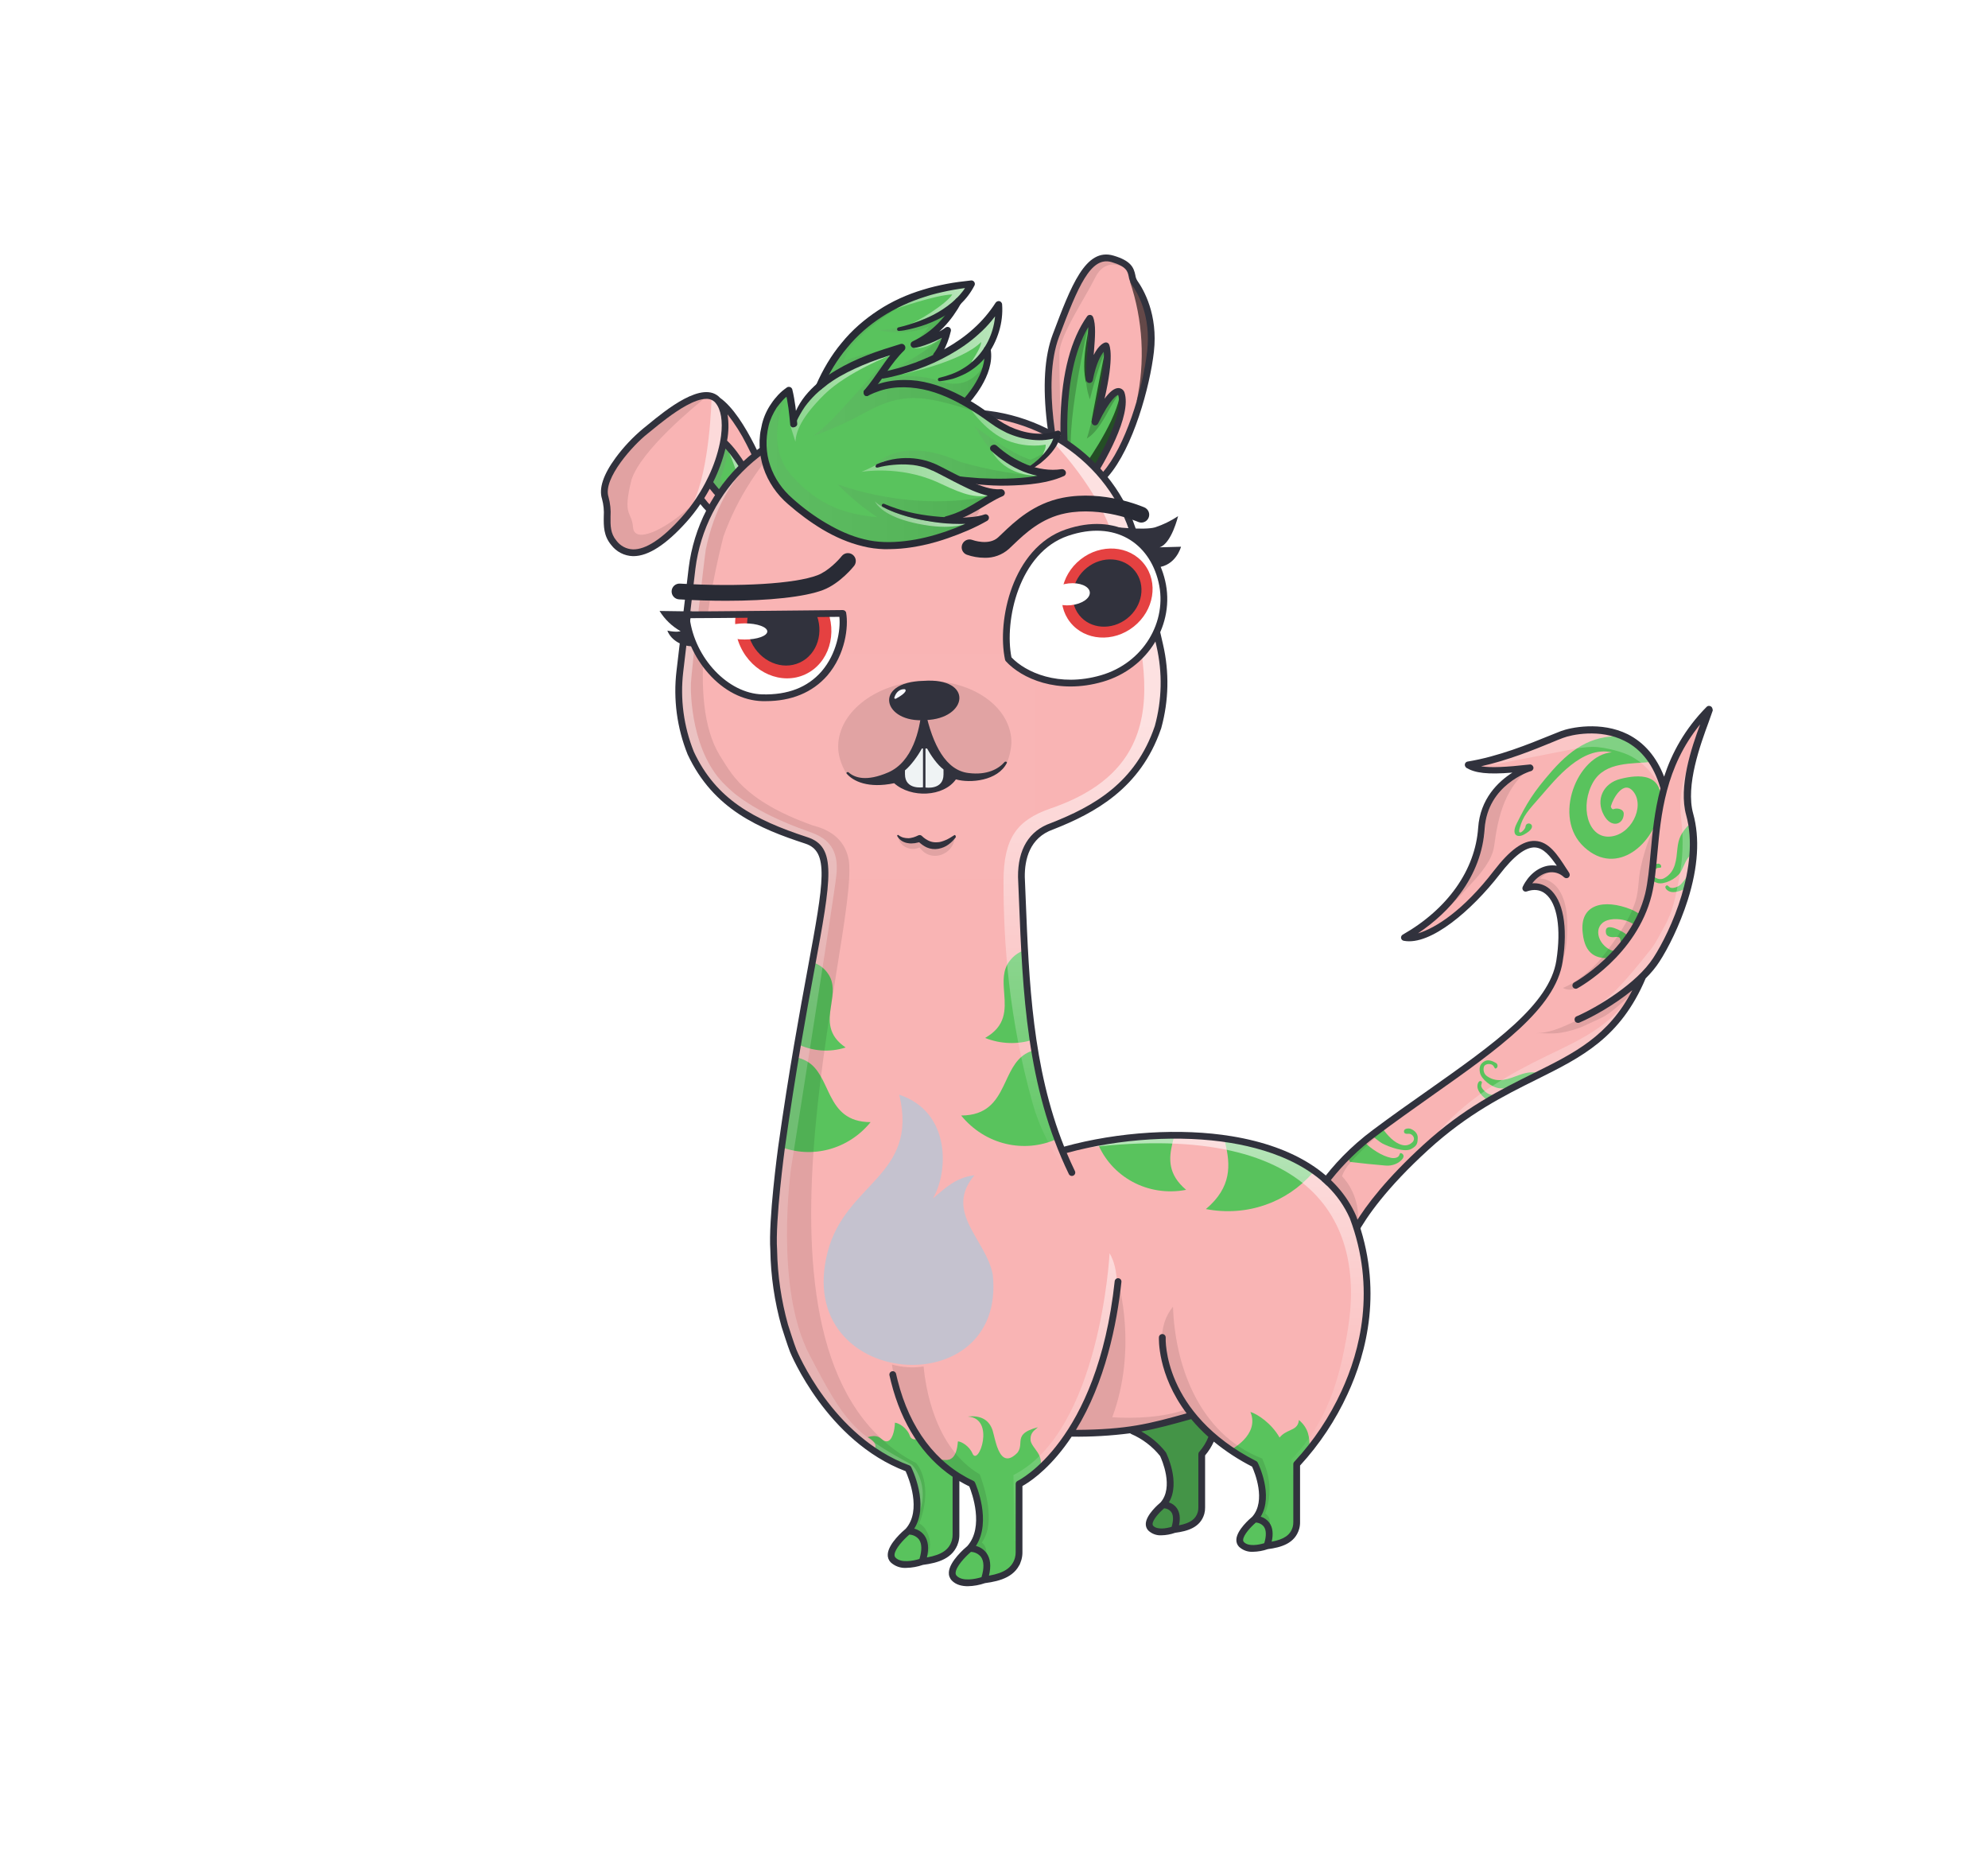 <svg width="882" height="824" viewBox="0 0 882 824" fill="none" xmlns="http://www.w3.org/2000/svg">
<g id="alpaca">
<g>
    <g id="Alpacas" stroke="none" stroke-width="1" fill="none" fill-rule="evenodd">
        <g id="tail/sceptre" fill-rule="nonzero">
            <rect id="Rectangle" fill="#E5E5E5" opacity="0" x="0" y="0" width="882" height="824"></rect>
            <rect id="Rectangle-1083" fill="#FFFBFB" opacity="0" x="129" y="0" width="624" height="824" rx="120"></rect>
            <g id="#F9B4B4" transform="translate(568, 314)" fill="#F9B4B4">
                <path d="M0,258.1 C0,258.1 2.4,217.9 41.8,188.5 C81.2,159.1 119.9,138 123.8,112.4 C127.7,86.8 118.9,76.4 108.7,80.1 C112.8,71.5 121.6,68.9 126.9,74.1 C119.8,63.3 113.5,50.3 96,73.1 C78.4,95.9 62.3,103.4 55,102 C74,91.1 87.8,74 89.3,53.4 C90.7,32.7 111,26.5 111,26.5 C94,28.4 87.6,28 83.4,25.4 C100,22.7 116.9,15 125.1,11.8 C133.3,8.6 187.4,-2.1 169.3,90.4 C154,167.5 114.4,149.2 64.3,195 C27.9,228.3 27.7,246.1 27.7,246.1 L0,258.1 Z" id="Vector"></path>
                <path d="M131.1,123 C131.1,123 156.8,109 163.4,82.6 C168.3,62.7 162.5,28.7 190.2,0.6 C188.2,7.2 177.2,31.5 181.5,47.3 C188.2,71.5 173.4,101.4 166.7,111.8 C159.2,123.4 141.9,134 132,138.3" id="Vector_2"></path>
            </g>
            <g id="#59C35D" transform="translate(597, 326)" fill="#59C35D">
                <path d="M29,183.7 C31.9,182.2 31.9,180.9 32,178.8 C32.1,176.7 30.4,175.3 28.8,174.7 C27.9,174.4 26,174.5 25.9,175.7 C25.8,176.9 26.8,177 28,176.9 C29.5,176.8 31.3,178.8 29.7,180.6 C28.8,181.5 27.3,182.4 25.2,181.9 C21.5,181 18.7,177.7 16.1,174.3 C15,175.1 14,175.9 12.9,176.6 C12.4,176.9 12,177.3 11.5,177.6 C13.4,179.1 15.2,180.6 16.3,181.2 C19.4,182.8 26.1,185.2 29,183.7 Z" id="Vector_3"></path>
                <path d="M17.7,191 C20.9,191.3 23.7,189.9 25.1,188.2 C26.2,186.9 25.6,186 24.9,185.6 C24.2,185.3 24.1,185.5 23.8,186.4 C23.4,187.4 22,187.9 20.2,187.6 C16.1,186.8 11,183.4 8.4,180.6 C8.3,180.5 8.2,180.4 8.1,180.3 C5.5,182.5 3,184.7 0.7,187 C1.1,187.8 1.6,188.6 2,189.4 C6.9,190 13,190.6 17.7,191 Z" id="Vector_4"></path>
                <path d="M60.2,155.2 C60.6,153.8 60.5,153.8 60.1,153.6 C59.3,153.1 58.3,154.5 58.5,156.3 C58.7,158.1 60.7,160.6 63.4,162.3 C64.7,161.5 66,160.8 67.2,160.1 C66,159.9 64.8,159.7 63.6,159.3 C62.3,158.8 59.8,156.6 60.2,155.2 Z" id="Vector_5"></path>
                <path d="M77.1,150.8 C72.5,152.5 67.6,154.7 62.8,151.4 C61.3,150.4 61,148.6 61.3,147.4 C61.7,145.5 64.8,145.7 65.5,146.7 C66.2,147.6 66.1,148.3 66.9,147.8 C67.7,147.3 67.5,145.9 66.7,145.5 C65.3,144.7 63.4,143.8 61.7,144.7 C60.1,145.6 59,146.9 59.6,149.8 C60.2,152.7 64.7,156.3 68.2,156.7 C69.6,156.9 71.7,156.7 73.5,156.7 C78,154.4 82.3,152.2 86.4,150.1 C83.3,149.4 81,149.4 77.1,150.8 Z" id="Vector_6"></path>
                <path d="M91.6,15.9 C83.1,25.6 80.4,30.3 75.9,39.3 C73.4,44.3 76.1,45.7 78.9,44.3 C86.7,40.3 80.1,37.4 79.8,40.7 C79.7,42.1 76.1,45.3 77.2,41.4 C78.8,35.7 80.7,33.9 86.9,26.8 C93.1,19.7 104.9,4.7 118.1,7.7 C103,8.8 91.4,36.6 105.9,49.8 C120.4,63.1 137.2,48.1 139.6,32.2 C141.9,16.2 129.5,17.6 121.9,19.5 C114.3,21.4 110.8,28.7 114.6,35.6 C117.8,41.5 123.3,39.9 123.4,35 C123.4,32.7 120.2,32.3 118.9,32.9 C118.4,33.2 117.6,32.3 117.7,31.6 C118.6,28.2 123.4,19.5 127.8,25.3 C132.8,31.9 126.6,44.6 117,45.1 C107.3,45.6 103.8,31.3 109.9,20.8 C115.3,11.7 127.1,12.9 136.5,11.9 C133.1,6.4 128.7,2.9 124.2,0.7 C110.8,-0.4 101.4,4.8 91.6,15.9 Z" id="Vector_7"></path>
                <path d="M117.4,99 C120.1,96.3 122.9,93.1 125.5,89.5 C124.7,88.6 123.9,87.9 123.1,87.5 C120,85.7 114.8,83.4 115.5,87.8 C115.8,89.9 118.7,89.8 120,89.6 C120.5,89.5 121.6,89.6 121.8,90.4 C122.8,94.6 120.6,97.8 115.9,94.4 C110.5,90.5 110.2,82.2 118.9,81.7 C122.7,81.5 126.2,82.6 128.8,84.7 C129.7,83.2 130.5,81.6 131.2,80 C129.8,79 128.3,78.1 126.7,77.4 C114.7,72.6 103.6,74.9 105.2,87.9 C106.2,97.6 111.5,99.3 117.4,99 Z" id="Vector_8"></path>
                <path d="M143.7,67.5 C142.6,66.5 142.6,66.6 142.2,66.9 C141.3,67.4 142.2,68.9 143.9,69.5 C145.6,70.1 148.8,69.4 151.6,67.6 C152.3,64.8 152.9,61.9 153.4,59 C152.5,61.4 150.9,63.9 148.9,66.1 C147.9,67.3 144.8,68.5 143.7,67.5 Z" id="Vector_9"></path>
                <path d="M138.5,65.7 C141.3,66.4 146.5,64 148.5,61 C149.9,58.9 151.3,54.1 153.1,53.5 C153.5,53.4 153.8,53.4 154,53.4 C154.3,49.4 154.3,45.4 153.8,41.5 C153.2,41 152.6,40.6 151.9,40.2 C149,43.5 147.7,45.6 147.2,50.4 C146.7,55.2 146.5,60.7 141.4,63.5 C139.8,64.4 138.1,63.8 137.2,63.1 C135.7,61.9 137.2,59.2 138.4,59 C139.5,58.8 140.1,59.1 140,58.2 C139.9,57.2 138.6,56.8 137.8,57.3 C137.3,57.6 136.7,58 136.2,58.5 C136,60.3 135.8,62.1 135.6,63.7 C136.1,64.7 137,65.3 138.5,65.7 Z" id="Vector_10"></path>
            </g>
            <g id="highlight" opacity="0.4" transform="translate(637, 323)" fill="#FFFFFF">
                <path d="M111.1,33.5 C110.4,28.6 110,23.2 111.4,18.4 C108.7,25.5 108,33 108.9,40.6 C110,49.4 109.6,58.3 107.9,67 C106.4,74.6 105.3,81.2 101.4,88 C99.4,91.5 97.9,94.9 95.4,98.1 C92.8,101.4 90.1,104.7 87.4,107.9 C80.5,116.1 72.8,124.4 62.6,127.4 C67.3,127.3 70.7,125.2 74.6,122.6 C77.4,120.8 80.2,119 83,117.2 C85.7,115.5 88.5,113.7 90.7,111.4 C92.3,109.7 93.7,107.6 95,105.6 C101.3,95.8 107.6,85.6 110.5,74.3 C111.6,70 112.2,65.6 112.9,61.2 C113.3,58.1 113.8,55.1 113.8,52 C113.7,45.9 112,39.7 111.1,33.5 Z" id="Vector_11" opacity="0.6"></path>
                <path d="M111.4,18.5 C111.8,17.3 112.3,16.2 112.9,15 C112.2,16.1 111.8,17.3 111.4,18.5 Z" id="Vector_12"></path>
                <path d="M98.3,18.9 C96.4,14.2 93.5,9.6 89.2,6.9 C87.9,6 86.4,5.3 84.9,4.7 C80.9,2.9 76.7,1.3 72.4,0.9 C68.4,0.5 64.5,1 60.5,1.6 C56.1,2.3 52.4,4.4 48.2,5.9 C38.5,9.3 31,15.2 20.9,17.1 C33.5,14.6 46.2,12.2 58.8,9.7 C62.4,9 66,8.3 69.7,8.3 C72.9,8.3 76.2,9 79.3,9.8 C82.4,10.6 85.4,11.6 88.1,13.3 C91.7,15.5 94.4,18.3 97,21.7 C98.3,23.3 99.5,25.2 99.4,27.3 C100.6,24.6 99.4,21.7 98.3,18.9 Z" id="Vector_13" opacity="0.6"></path>
                <path d="M0.5,179.9 C12.1,166 27.6,156.3 43.5,148.2 C59.2,140.2 75.4,134.6 85.7,119.4 C83.9,125.3 80,129.8 75.5,134 C71,138.1 65.7,141.4 60.4,144.5 C40.1,156.4 19.3,165.5 0.5,179.9 Z" id="Vector_14" opacity="0.6"></path>
            </g>
            <g id="shadow" transform="translate(588, 340)" fill="#000000" opacity="0.1">
                <path d="M103.7,54.8 C101.8,51.9 98.6,49.7 95.3,49.7 C96.7,48.2 98.5,47.1 100.4,46.7 C98.4,46.8 96.9,47.4 94.9,48 C92.7,48.6 90.2,50.1 90.3,52.4 C93.4,52.7 97,53.7 99,56 C106.7,64.8 107.9,80.3 102.3,90.5 C105.5,86.9 106.8,81.9 107.1,77.1 C107.6,69.9 107.8,61.1 103.7,54.8 Z" id="Vector_15"></path>
                <path d="M92,0.1 C86.3,3.7 82.2,9.4 79.6,15.6 C77,21.8 75.8,28.5 74.9,35.2 C74.1,41.5 68.8,47.6 64.6,52.1 C61.2,55.8 57.7,59.9 53.8,63 C50.5,65.6 47.2,68.2 44,70.8 C47,68.4 49.8,66.3 52.3,63.3 C54.9,60.2 57.1,56.7 59.6,53.6 C62.2,50.4 64.7,47.7 66.4,43.9 C68.1,40 69.2,35.8 70.3,31.7 C71.1,28.4 70.8,26.3 71.1,22.9 C71.9,15.7 76.3,8.9 82.7,5.3 C82.5,4.6 82.7,5.1 83.3,4.6 C85.9,2.4 88.7,1.4 92,0.1 Z" id="Vector_16"></path>
                <path d="M105.4,98.2 C111.3,95.9 118.8,89.7 122.7,84.7 C128.4,77.5 134.8,68.6 137.6,59.8 C139.1,55.2 138.8,49.7 139.9,44.9 C141,39.7 142.6,34.6 144.6,29.7 C145.1,28.5 145.4,27 146,25.9 C145.3,33.2 144.8,40.8 144.1,48 C143.6,53.6 143,59.2 141.1,64.5 C138,72.7 131.8,79.2 125.7,85.4 C123.9,87.2 122.1,89 120.4,90.9 C118.6,92.8 114.3,97.3 111.9,98.2 C109.8,99 107.7,99.5 105.4,98.2 Z" id="Vector_17"></path>
                <path d="M40.5,150 C40.2,149.6 39.5,149.9 39.1,150.2 C30,157.5 21.1,165.1 13,173.6 C10.7,176 8.5,178.6 7.4,181.7 C13.6,188.4 15.9,197.7 13.8,206.5 C10.9,198 6.3,190.4 0.5,183.6 C11.4,169.8 25.3,158.6 40.5,150 Z" id="Vector_18"></path>
                <path d="M128.2,102.8 C121.9,107.2 115.2,111 108.2,114.2 C103.6,116.3 98.8,118.2 93.7,118.3 C97.3,118.2 100.7,118.7 104.4,118.1 C108,117.5 111.6,116.5 114.9,115 C116.1,114.4 121.5,112 123,111.2 C126.1,109.6 128.5,107.4 131.1,105.2 C133.7,103 135.9,100.7 137.4,97.6 C134.7,99.5 130.9,100.9 128.2,102.8 Z" id="Vector_19"></path>
            </g>
            <g id="stroke" transform="translate(566, 313)" fill="#31323D">
                <path d="M193,0.3 C192.4,1.36279876e-14 191.7,1.36279876e-14 191.2,0.5 C181.4,10.4 175.7,21.1 172.3,31.5 C168.9,22.7 163.5,16.4 156.2,12.7 C144.3,6.8 130.7,9.7 126.5,11.3 C125.1,11.9 123.4,12.5 121.5,13.3 C112.4,17 98.7,22.6 85.1,24.8 C84.5,24.9 84,25.4 83.9,26 C83.8,26.6 84.1,27.2 84.6,27.6 C88.5,29.9 93.9,30.6 105,29.7 C98.7,33.7 90.7,41.3 89.8,54.2 C88.5,72.9 76.3,90.2 56.3,101.6 C55.8,101.9 55.5,102.5 55.6,103.1 C55.7,103.7 56.2,104.2 56.8,104.3 C68.7,106.6 87.1,90.6 99.3,74.9 C105.6,66.7 110.8,62.7 115,62.9 C118.8,63.1 121.7,66.7 124.7,71 C123.4,70.8 122.1,70.8 120.8,71 C116.2,71.8 112,75.3 109.6,80.3 C109.3,80.9 109.4,81.5 109.8,82 C110.2,82.5 110.9,82.6 111.4,82.4 C114.5,81.3 117.4,81.6 119.7,83.5 C124.9,87.7 126.7,98.8 124.5,113 C121.5,132.6 96.5,150.2 67.6,170.6 C59.6,176.2 51.4,182 43.1,188.2 C3.5,217.7 0.7,258.5 0.7,258.9 C0.7,259.4 0.9,259.9 1.3,260.2 C1.6,260.4 1.9,260.5 2.2,260.5 C2.4,260.5 2.6,260.5 2.8,260.4 L30.5,248.4 C31,248.2 31.4,247.6 31.4,247.1 C31.4,247.1 31.6,242.7 36.1,234.4 C40.3,226.7 49.1,214 67.6,197.1 C85.2,181 101.5,172.9 115.8,165.8 C135.7,155.9 152.9,147.4 164.1,121 C166.5,118.6 168.6,116.1 170.2,113.6 C174,107.8 179.2,97.5 182.8,86.2 C187.4,71.6 188.2,58.7 185.2,47.9 C181.7,35.4 188.5,17 192.1,7.2 C192.9,5 193.5,3.3 193.9,2.1 C193.8,1.3 193.6,0.6 193,0.3 Z M182.1,48.6 C188.3,71.1 175.3,99.9 167.5,111.9 C160.1,123.3 142.7,133.8 133.5,137.8 C132.7,138.1 132.4,139 132.7,139.8 C132.9,140.4 133.5,140.7 134.1,140.7 C134.3,140.7 134.5,140.7 134.7,140.6 C141,137.9 150.2,132.7 158.2,126.2 C147.6,146.6 132.7,154 114.3,163.1 C99.8,170.3 83.3,178.5 65.4,194.9 C33.3,224.3 29,241.8 28.4,246.1 L3.9,256.7 C5.2,247.5 12,215.2 44.8,190.7 C53.1,184.5 61.3,178.7 69.2,173.1 C98.7,152.3 124.1,134.4 127.3,113.5 C129.7,98 127.5,86.2 121.4,81.2 C119.2,79.4 116.6,78.6 113.8,78.8 C115.8,76.2 118.4,74.4 121.1,74 C123.6,73.6 126,74.3 127.9,76.1 C128.4,76.6 129.3,76.7 129.9,76.2 C130.5,75.7 130.6,74.9 130.2,74.2 C129.8,73.5 129.3,72.8 128.9,72.2 C125.1,66.3 121.2,60.2 115,60 C109.7,59.8 103.9,64 96.8,73.2 C83.3,90.8 70.9,98.7 63.1,101 C70.7,95.9 77.1,89.9 81.9,83.3 C88.4,74.5 92,64.8 92.7,54.5 C94,35.1 112.5,29.2 113.3,29 C114,28.8 114.5,28 114.3,27.3 C114.1,26.5 113.4,26 112.7,26.1 C102,27.3 95.5,27.6 91.1,26.9 C103.1,24.2 114.5,19.6 122.5,16.3 C124.4,15.5 126.1,14.8 127.5,14.3 C131.1,12.9 143.8,10.1 154.7,15.6 C162.4,19.4 167.7,26.5 170.7,36.7 C168,46.8 167.1,56.6 166.3,65.5 C165.7,72.1 165.1,78.3 163.9,83.4 C157.6,108.8 132.6,122.7 132.4,122.8 C131.7,123.2 131.4,124.1 131.8,124.8 C132.2,125.5 133.1,125.8 133.8,125.4 C134.9,124.8 160.1,110.8 166.8,84 C168.1,78.7 168.7,72.4 169.3,65.7 C170.9,48.4 172.8,27.3 188.3,8.3 C184.4,18.7 178.6,36.1 182.1,48.6 Z" id="Vector_20"></path>
            </g>
        </g>
    </g>
</g>

    <g id="ears/rabbits">
     <defs>
        <linearGradient id="paint0_linear" x1="511.805" y1="-42.333" x2="525.252" y2="-42.333" gradientUnits="userSpaceOnUse">
            <stop stop-color="#808080"/>
            <stop offset="0.14" stop-color="#797979"/>
            <stop offset="0.35" stop-color="#646464"/>
            <stop offset="0.6" stop-color="#434343"/>
            <stop offset="0.89" stop-color="#141414"/>
            <stop offset="1"/>
        </linearGradient>
        <linearGradient id="paint1_linear" x1="523.032" y1="-50.942" x2="532.037" y2="-50.942" gradientUnits="userSpaceOnUse">
            <stop stop-color="#808080"/>
            <stop offset="0.14" stop-color="#797979"/>
            <stop offset="0.35" stop-color="#646464"/>
            <stop offset="0.6" stop-color="#434343"/>
            <stop offset="0.89" stop-color="#141414"/>
            <stop offset="1"/>
        </linearGradient>
        <linearGradient id="paint2_linear" x1="522.017" y1="-32.846" x2="537.814" y2="-32.846" gradientUnits="userSpaceOnUse">
            <stop stop-color="#808080"/>
            <stop offset="0.14" stop-color="#797979"/>
            <stop offset="0.35" stop-color="#646464"/>
            <stop offset="0.6" stop-color="#434343"/>
            <stop offset="0.89" stop-color="#141414"/>
            <stop offset="1"/>
        </linearGradient>
        <linearGradient id="paint3_linear" x1="544.727" y1="-64.779" x2="552.768" y2="-64.779" gradientUnits="userSpaceOnUse">
            <stop stop-color="white" stop-opacity="0.502"/>
            <stop offset="1" stop-color="white"/>
        </linearGradient>
        <linearGradient id="paint4_linear" x1="519.278" y1="-23.319" x2="537.652" y2="-23.319" gradientUnits="userSpaceOnUse">
            <stop stop-color="white" stop-opacity="0.502"/>
            <stop offset="1" stop-color="white"/>
        </linearGradient>
        <linearGradient id="paint5_linear" x1="524.393" y1="-44.576" x2="531.601" y2="-44.576" gradientUnits="userSpaceOnUse">
            <stop stop-color="white" stop-opacity="0.502"/>
            <stop offset="1" stop-color="white"/>
        </linearGradient>
        <linearGradient id="paint6_linear" x1="522.496" y1="-59.636" x2="525.444" y2="-59.636" gradientUnits="userSpaceOnUse">
            <stop stop-color="white" stop-opacity="0.502"/>
            <stop offset="1" stop-color="white"/>
        </linearGradient>
        <linearGradient id="paint7_linear" x1="353.232" y1="-15.221" x2="367.387" y2="-15.221" gradientUnits="userSpaceOnUse">
            <stop stop-color="#808080"/>
            <stop offset="0.14" stop-color="#797979"/>
            <stop offset="0.35" stop-color="#646464"/>
            <stop offset="0.6" stop-color="#434343"/>
            <stop offset="0.89" stop-color="#141414"/>
            <stop offset="1"/>
        </linearGradient>
        <linearGradient id="paint8_linear" x1="301.969" y1="231.614" x2="332.125" y2="222.43" gradientUnits="userSpaceOnUse">
            <stop stop-color="white" stop-opacity="0"/>
            <stop offset="1" stop-color="white"/>
        </linearGradient>
        <linearGradient id="paint9_linear" x1="329.328" y1="200.669" x2="341.359" y2="219.568" gradientUnits="userSpaceOnUse">
            <stop stop-color="white"/>
            <stop offset="1" stop-color="white" stop-opacity="0"/>
        </linearGradient>
    </defs>
        <g id="right">
            <g id="#F9B4B4">
                <path id="Path 4452" d="M470.1 209.737C470.1 209.737 459.84 171.7 468.442 148.9C477.044 126.1 483.025 111.7 493.598 114.823C504.171 117.946 501.02 122.088 503.333 125.335C505.646 128.582 512.333 139.252 510.445 155.883C508.557 172.514 500.933 198.46 490.44 210.423C479.947 222.386 470.1 209.737 470.1 209.737Z" fill="#F9B4B4"/>
            </g>
            <g id="#59C35D">
                <path id="Path 4453" d="M473.242 210.018C473.242 210.018 466.648 165.018 483.542 141.169C485.642 146.225 482.876 159.113 483.362 168.39C486.105 154.581 490.688 153.385 490.688 153.385C490.688 153.385 493.781 159.107 485.839 187.201C492.893 172.824 496.551 172.518 497.46 174.537C501.319 186.102 482.414 214.293 482.414 214.293L473.242 210.018Z" fill="#59C35D"/>
            </g>
            <g id="shadow">
                <path id="Path 4454" opacity="0.1" d="M497.722 118.267C497.722 118.267 490.282 114.218 485.87 123.175C481.458 132.132 470.196 148.794 470.006 156.458C469.816 164.122 471.026 203.481 471.026 203.481L467.3 195.088C467.3 195.088 458.74 160.832 473.5 135.265C480.221 123.279 486.934 108.117 497.722 118.267Z" fill="black"/>
                <path id="Path 4455" opacity="0.2" d="M482.814 144.651C482.814 144.651 471.504 193.436 476.151 205.777C468.893 203.473 470.361 163.1 482.814 144.651Z" fill="url(#paint0_linear)"/>
                <path id="Path 4456" opacity="0.2" d="M490.2 155.859C487.531 162.821 485.297 169.942 483.511 177.181C482.383 173.181 481.17 170.492 482.253 160.481C489.663 152.9 490.2 155.859 490.2 155.859Z" fill="url(#paint1_linear)"/>
                <path id="Path 4457" opacity="0.2" d="M485.806 181.518C485.806 181.518 482.926 192.296 482.2 194.512C485.834 192.29 488.526 188.154 491.671 182.448C493.254 179.488 495.012 176.626 496.936 173.875L485.806 181.518Z" fill="url(#paint2_linear)"/>
            </g>
            <g id="highlight">
                <path id="Path 4458" opacity="0.6" d="M501.277 124.769C507.102 141.992 508.124 160.478 504.232 178.238C511.249 166.084 515.1 134.832 501.277 124.769Z" fill="url(#paint3_linear)"/>
                <path id="Path 4459" opacity="0.6" d="M480.15 207.972C480.15 207.972 494.15 188.872 496.632 176.34C499.623 186.306 485.088 210.062 485.088 210.062C485.088 210.062 482.118 213.38 480.15 207.972Z" fill="url(#paint4_linear)"/>
                <path id="Path 4460" opacity="0.6" d="M489.858 157.714C489.858 157.714 484.121 186.576 484.204 187.445C488.166 181.281 490.208 161.32 489.858 157.714Z" fill="url(#paint5_linear)"/>
                <path id="Path 4461" opacity="0.6" d="M483.064 145.633C483.12 145.859 479.404 161.371 481.928 169.845C482.254 160.485 483.064 145.633 483.064 145.633Z" fill="url(#paint6_linear)"/>
            </g>
            <g id="stroke">
                <path id="Path 4462" d="M504.557 124.464C504.107 123.724 503.817 122.897 503.705 122.038C502.994 118.657 501.775 115.672 494.024 113.385C481.618 109.719 475.186 126.779 467.041 148.371C463.387 158.054 462.552 171.404 464.558 188.048C465.453 195.488 466.823 202.863 468.658 210.128C468.71 210.321 468.799 210.501 468.922 210.659C469.122 210.912 473.831 216.867 480.51 217.059C480.623 217.059 480.736 217.059 480.849 217.059C484.674 217.059 488.281 215.159 491.574 211.403C502.739 198.673 510.206 171.367 511.941 156.044C513.81 139.519 507.4 128.454 504.557 124.464ZM481.857 168.464C481.876 168.829 482.028 169.174 482.284 169.435C482.54 169.696 482.883 169.854 483.247 169.88C483.612 169.907 483.974 169.799 484.264 169.577C484.555 169.356 484.755 169.036 484.826 168.677C486.326 161.117 488.353 157.616 489.682 156.042C489.972 159.501 489.672 168.097 484.388 186.787C484.286 187.147 484.323 187.533 484.49 187.867C484.658 188.202 484.945 188.462 485.295 188.596C485.644 188.73 486.031 188.728 486.38 188.591C486.728 188.455 487.013 188.192 487.178 187.856C492.714 176.572 495.552 175.294 496.078 175.156C498.745 183.765 487.342 203.968 481.869 212.385L474.62 209.005C473.893 203.192 470.012 166.99 482.777 145.118C482.859 148.681 482.715 152.245 482.347 155.789C481.919 160.001 481.757 164.236 481.861 168.469L481.857 168.464ZM508.957 155.71C506.957 173.391 499.057 198.319 489.314 209.428C488.122 210.843 486.685 212.032 485.072 212.938C489.481 205.971 502.319 184.366 498.879 174.057C498.863 174.009 498.844 173.957 498.824 173.916C498.61 173.398 498.249 172.954 497.786 172.637C497.323 172.321 496.778 172.147 496.218 172.135C494.468 172.115 492.378 173.666 490.053 176.87C494.403 158.002 492.3 153.215 492.003 152.67C491.843 152.374 491.589 152.141 491.281 152.007C490.972 151.873 490.628 151.847 490.303 151.932C489.703 152.089 487.473 152.96 485.224 157.479C485.261 156.993 485.299 156.509 485.338 156.027C485.853 149.521 486.298 143.903 484.921 140.592C484.818 140.345 484.651 140.129 484.436 139.968C484.222 139.808 483.969 139.707 483.702 139.677C483.436 139.648 483.166 139.69 482.922 139.8C482.677 139.909 482.467 140.082 482.312 140.301C475.134 150.434 471.179 165.301 470.555 184.486C470.299 192.742 470.655 201.006 471.621 209.209C471.564 209.146 471.509 209.084 471.466 209.034C470.523 205.363 461.917 170.446 469.846 149.428C478.276 127.086 483.907 113.534 493.173 116.261C499.837 118.227 500.288 120.378 500.767 122.654C500.953 123.921 501.412 125.132 502.111 126.204C504.756 129.913 510.713 140.212 508.957 155.715V155.71Z" fill="#31323D"/>
            </g>
        </g>
        <g id="left">
            <g id="#F9B4B4">
                <path id="Path 4463" d="M340.156 213.412C340.156 213.412 328.056 180.703 315.793 176.153C303.53 171.603 298.248 201.212 298.248 201.212C298.248 201.212 308.223 219.459 314.562 225.686C320.901 231.913 336.813 217.414 340.156 213.412Z" fill="#F9B4B4"/>
                <path id="Path 4465" d="M272.306 240.746C277.516 247.026 286.813 248.983 303.343 230.636C319.873 212.289 326.143 186.206 318.434 177.555C311.134 169.36 291.234 187.414 286.25 191.297C281.266 195.18 265.431 211.245 268.531 220.856C270.788 227.852 267.232 234.629 272.306 240.746Z" fill="#F9B4B4"/>
            </g>
            <g id="#59C35D">
                <path id="Path 4464" d="M335.48 218.032L321.407 196.59L315.222 214.568C315.222 214.568 319.422 222.709 326.266 224.713" fill="#59C35D"/>
            </g>
            <g id="shadow_2">
                <path id="Path 4466" opacity="0.2" d="M323.433 197.377C323.563 197.8 323.655 200.523 319.574 212.567C321.638 215.96 324.747 219.929 328.8 222.009C326.262 225.07 321.556 222.909 321.556 222.909L314.117 212.393L320.688 198.673L323.433 197.377Z" fill="url(#paint7_linear)"/>
                <path id="Path 4467" opacity="0.1" d="M280.861 233.928C280.232 226.319 276.033 229.428 280.205 212.654C284.622 199.661 307.466 180.733 314.049 175.477C305.12 174.804 290.437 188.038 286.249 191.297C281.259 195.181 265.43 211.245 268.53 220.856C270.787 227.856 267.23 234.629 272.305 240.746C277.48 246.983 286.689 248.946 303.005 230.999C304.137 229.195 305.029 227.252 305.658 225.218C295.334 234.708 281.489 241.537 280.861 233.928Z" fill="black"/>
            </g>
            <g id="highlight_2">
                <path id="Path 4469" d="M315.649 177.369C315.649 177.369 314.97 207.869 307.404 223.417C314.621 216.534 330.937 177.716 315.649 177.369Z" fill="url(#paint8_linear)"/>
                <path id="Path 4468" d="M323.493 200.7C323.493 200.7 329.358 214.474 329.521 221.508C329.684 228.542 335.163 216.064 335.163 216.064C335.163 216.064 326.376 199.864 323.493 200.7Z" fill="url(#paint9_linear)"/>
            </g>
            <g id="stroke_2">
                <path id="Path 4474" d="M341.563 212.892C341.101 211.643 330.986 184.604 319.463 176.472C311.956 168.286 295.389 181.872 287.411 188.423C286.565 189.117 285.857 189.698 285.323 190.114C280.761 193.92 276.672 198.26 273.144 203.04C267.636 210.53 265.603 216.678 267.098 221.316C267.787 223.868 268.048 226.517 267.868 229.155C267.816 233.32 267.768 237.626 271.147 241.703C272.279 243.201 273.733 244.426 275.401 245.288C277.07 246.151 278.91 246.628 280.787 246.686C280.872 246.686 280.958 246.686 281.044 246.686C287.58 246.686 295.454 241.625 304.452 231.637C306.723 229.104 308.819 226.42 310.726 223.603C311.59 224.707 312.518 225.759 313.506 226.753C314.177 227.404 314.971 227.913 315.843 228.25C316.714 228.587 317.645 228.746 318.579 228.716C318.738 228.716 318.899 228.716 319.063 228.703C327.132 228.303 338.346 217.909 341.302 214.371C341.472 214.169 341.585 213.926 341.631 213.667C341.677 213.407 341.653 213.14 341.563 212.892ZM302.229 229.632C293.722 239.074 286.544 243.774 280.853 243.687C279.406 243.638 277.989 243.261 276.709 242.586C275.429 241.91 274.318 240.953 273.461 239.787C270.782 236.558 270.824 233.144 270.872 229.187C271.063 226.223 270.754 223.248 269.959 220.387C267.329 212.236 281.207 197.116 287.171 192.473C287.72 192.045 288.448 191.448 289.319 190.734C292.57 188.066 298.671 183.062 304.519 179.866C307.697 178.128 310.799 176.924 313.327 176.924C314.07 176.886 314.812 177.011 315.502 177.291C316.191 177.571 316.81 177.999 317.316 178.545C317.353 178.586 317.384 178.635 317.416 178.677C319.916 181.607 320.716 186.877 319.908 193.259C319.771 194.338 319.589 195.447 319.36 196.587C318.301 201.622 316.648 206.514 314.435 211.159C313.959 212.176 313.454 213.193 312.919 214.211C312.186 215.603 311.403 216.99 310.57 218.371C310.015 219.286 309.437 220.196 308.834 221.099C306.842 224.1 304.635 226.952 302.229 229.632ZM318.921 225.71C318.323 225.777 317.718 225.715 317.147 225.526C316.576 225.337 316.053 225.026 315.613 224.616C314.483 223.467 313.431 222.244 312.464 220.955C313.319 219.583 314.12 218.189 314.883 216.786C317.155 219.8 319.853 222.466 322.894 224.701C321.635 225.256 320.292 225.597 318.921 225.71ZM326.152 223.063C323.194 221.863 319.503 217.842 316.416 213.837C318.775 209.1 320.602 204.116 321.864 198.977C327.38 204.928 332.187 214.577 333.651 217.657C331.312 219.672 328.803 221.481 326.152 223.063ZM335.984 215.572C333.965 211.393 328.684 201.21 322.576 195.438C323.308 191.599 323.38 187.664 322.789 183.801C326.038 187.962 328.865 192.436 331.23 197.156C333.905 202.344 336.309 207.667 338.43 213.105C337.792 213.813 336.953 214.661 335.984 215.572Z" fill="#31323D"/>
            </g>
        </g>
    </g>
   


<g>
    <defs>
        <linearGradient x1="50.134%" y1="85.38%" x2="49.81%" y2="23.385%" id="linearGradient-1">
            <stop stop-color="#FFFFFF" stop-opacity="0.5" offset="50%"></stop>
            <stop stop-color="#FFFFFF" offset="100%"></stop>
        </linearGradient>
        <linearGradient x1="73.687%" y1="83.966%" x2="73.687%" y2="1.555%" id="linearGradient-2">
            <stop stop-color="#FFFFFF" stop-opacity="0" offset="0%"></stop>
            <stop stop-color="#FFFFFF" offset="100%"></stop>
        </linearGradient>
        <linearGradient x1="18.85%" y1="90.366%" x2="18.85%" y2="-16.842%" id="linearGradient-3">
            <stop stop-color="#FFFFFF" stop-opacity="0" offset="0%"></stop>
            <stop stop-color="#FFFFFF" offset="100%"></stop>
        </linearGradient>
        <linearGradient x1="49.746%" y1="38.829%" x2="49.659%" y2="102.059%" id="linearGradient-4">
            <stop stop-color="#FFFFFF" offset="0%"></stop>
            <stop stop-color="#FFFFFF" stop-opacity="0" offset="100%"></stop>
        </linearGradient>
    </defs>
    <g id="Alpacas" stroke="none" stroke-width="1" fill="none" fill-rule="evenodd">
        <g id="pattern/inferno" fill-rule="nonzero">
            <rect id="Rec" fill="#E5E5E5" opacity="0" x="0" y="0" width="883" height="824"></rect>
            <g id="pattern" transform="translate(301, 183)">
                <g id="#F9B4B4" fill="#F9B4B4">
                    <path d="M305.214,382.142 C301.536,336.276 256.171,306.964 169.77,326.748 C169.77,326.748 152.789,294.595 152.015,206.089 C152.444,199.834 153.717,187.594 163.968,184.208 C173.373,181.394 223.953,161.618 213.68,105.591 C197.037,45.925 200.957,40.333 179.354,19.855 C163.136,7 138.748,-3.909 97.853,1.64 C62.791,2.163 24.416,9.714 9.496,53.207 C6.373,63.407 -7.564,124.625 5.659,152.371 C21.964,185.946 53.565,184.448 62.418,193.941 C74.207,214.509 34.435,315.077 43.841,392.074 C47.545,422.416 70.51,456.115 100.617,468.117 C101.358,469.368 112.341,488.412 100.577,497.454 C93.638,503.583 90.455,508.473 96.663,510.361 C103.093,511.694 120.902,509.472 122.732,500.694 C122.732,493.537 122.832,474.83 122.832,472.262 C125.769,472.305 129.467,475.629 129.467,475.629 C129.467,475.629 141.693,491.969 122.34,511.182 C121.684,511.986 121.287,512.968 121.199,514.001 C121.112,515.034 121.338,516.07 121.849,516.972 C122.36,517.874 123.131,518.602 124.063,519.06 C124.994,519.517 126.041,519.684 127.069,519.537 C127.126,519.528 128.288,519.229 128.346,519.22 C134.131,518.25 150.754,517.583 152.008,505.472 C151.815,493.361 151.171,475.372 150.715,475.372 C150.65,475.372 150.039,475.247 149.06,475.042 C161.584,470.448 170.384,457.934 174.41,452.893 C174.41,452.893 189.723,453.505 200.681,451.314 C203.485,452.608 206.135,454.213 208.579,456.099 C221.738,464.723 220.816,479.716 209.734,490.258 C206.967,492.468 205.295,502.194 227.102,494.276 C232.451,490.495 230.937,485.81 231.152,480.535 L231.152,462.817 C233.247,460.206 235.099,457.41 236.685,454.463 C239.881,458.079 251.083,465.993 255.244,466.575 C258.363,472.099 262.814,485.936 250.104,496.459 C248.369,498.25 246.707,501.864 251.817,502.811 C256.927,503.758 271.123,504.373 273.873,492.7 L273.884,466.585 C299.937,436.8 307.215,407.1 305.214,382.142 Z" id="Path-518"></path>
                </g>
                <g id="#59C35D" transform="translate(45, 238)" fill="#59C35D">
                    <path d="M94.424,213.604 C94.601,214.171 94.788,214.941 95.002,215.821 C95.079,216.138 95.16,216.469 95.244,216.81 L95.331,217.154 C95.594,218.195 95.898,219.312 96.263,220.388 L96.387,220.745 C97.903,225.006 100.442,228.4 105.349,223.424 C106.524,221.92 106.608,220.463 106.688,219.074 C106.698,218.902 106.708,218.73 106.72,218.56 L106.739,218.305 C106.938,215.979 107.716,213.865 114.487,212.07 C114.27,212.274 114.026,212.476 113.77,212.687 C112.517,213.721 110.994,214.978 111.229,217.801 C111.334,219.061 112.217,220.263 113.179,221.571 C114.812,223.793 116.673,226.323 115.339,229.976 C113.002,233.159 106.85,238.288 106.85,238.288 L106.457,272.962 C106.457,272.962 90.942,283.613 80.564,281.162 C79.85,281.008 79.177,280.706 78.588,280.275 C77.998,279.844 77.507,279.293 77.144,278.66 C76.782,278.027 76.557,277.324 76.484,276.599 C76.411,275.873 76.492,275.14 76.721,274.447 C77.548,271.949 79.5,270.028 81.617,267.945 C85.379,264.244 89.662,260.03 89.086,251.147 C88.639,237.927 84.948,236.034 79.342,233.159 C77.746,232.339 75.993,231.441 74.117,230.178 C75.718,231.516 77.288,232.671 78.706,233.463 L78.512,264.677 C78.512,264.677 60.191,278.565 50.491,270.931 C49.244,267.717 51.362,263.361 53.81,261.34 C54.024,261.163 54.262,260.976 54.518,260.775 C57.192,258.675 61.824,255.036 61.298,245.69 C61.298,236.023 57.307,230.39 57.307,230.39 L41.678,222.002 C41.678,222.002 44.525,219.692 38.941,216.471 C42.686,215.334 44.049,216.42 45.21,217.345 C45.849,217.854 46.427,218.315 47.307,218.329 C49.785,218.369 50.968,213.607 51.041,210.053 C52.656,210.122 56.481,212.339 57.714,215.982 C57.82,216.291 57.993,216.573 58.222,216.807 C58.45,217.041 58.729,217.22 59.036,217.333 C59.343,217.445 59.671,217.488 59.997,217.457 C60.322,217.427 60.637,217.324 60.918,217.156 C61.031,217.082 61.163,217.041 61.298,217.036 C62.148,218.111 66.478,223.158 71.18,227.566 C70.889,226.4 71.569,226.455 72.638,226.541 C72.851,226.558 73.08,226.577 73.32,226.587 L73.528,226.594 C75.631,226.635 78.431,225.872 78.99,218.33 C80.52,218.396 84.029,220.39 85.444,223.696 C88.061,229.786 95.872,208.021 83.363,207.34 C89.146,206.661 92.941,208.862 94.424,213.604 Z M208.774,205.275 C212.034,206.292 218.16,210.409 221.701,216.641 C223.106,214.925 224.761,214.174 226.243,213.5 C228.281,212.574 229.994,211.796 230.289,208.865 C234.581,212.565 235.049,216.365 234.994,221.542 C230.161,226.723 229.582,229.836 229.563,229.946 L229.562,256.826 L229.546,256.841 C229.034,257.338 216.105,269.697 204.868,264.499 C204.814,263.729 204.685,263.05 204.565,262.418 L204.518,262.17 L204.518,262.17 L204.473,261.926 C203.987,259.22 204.106,257.183 212.082,251.876 C216.719,244.283 212.082,229.949 212.082,229.949 L199.745,222.228 C199.745,222.228 213.024,215.667 208.774,205.275 Z M182.367,206.778 L191.194,216.426 L186.418,224.17 L186.418,242.534 C186.374,243.607 186.402,244.656 186.429,245.677 C186.534,249.677 186.629,253.263 182.367,256.275 C160.562,264.193 162.234,254.467 165.001,252.257 C176.709,241.115 173.385,230.25 169.753,224.157 C166.147,219.067 160.902,215.367 154.893,213.676 L154.893,213.676 L182.367,206.778 Z M197.114,84.068 C213.203,86.565 226.239,91.898 236.208,99.412 C224.949,112.313 207.248,118.793 189.016,115.297 C200.558,105.553 199.901,95.67 197.59,85.982 L197.435,85.343 C197.33,84.918 197.223,84.493 197.114,84.068 Z M175.083,82.472 L175.029,82.674 L174.88,83.233 L174.88,83.233 L174.657,84.073 C174.535,84.541 174.415,85.009 174.299,85.477 L174.162,86.04 C172.531,92.89 172.076,99.878 180.237,106.767 C163.244,110.025 146.903,101.04 140.766,85.559 C153.164,83.472 164.604,82.481 175.083,82.472 Z M6.357,47.834 C7.672,48.022 9.008,48.391 10.355,48.963 C15.865,51.197 18.283,56.359 20.755,61.634 C20.878,61.896 21.001,62.158 21.124,62.42 L21.496,63.206 C21.746,63.729 21.999,64.251 22.259,64.768 L22.521,65.284 C25.652,71.367 29.863,76.707 40.255,76.739 C30.25,89.032 14.043,93.096 0.114,87.595 C1.759,74.056 3.991,60.648 6.357,47.834 Z M112.909,44.776 C116.347,65.58 120.453,78.151 122.821,84.245 C108.307,90.749 90.983,86.765 80.431,73.799 C91.788,73.763 95.904,67.511 99.185,60.773 L99.439,60.248 C99.482,60.16 99.524,60.072 99.565,59.984 L99.94,59.192 C100.065,58.928 100.188,58.664 100.312,58.4 C102.831,53.023 105.296,47.762 110.911,45.484 C111.58,45.2 112.247,44.965 112.909,44.776 Z M14.527,5.875 C17.248,6.662 19.701,8.336 21.503,11.093 C24.235,15.124 23.526,19.74 22.801,24.458 L22.759,24.735 L22.759,24.735 L22.632,25.566 C21.694,31.85 21.201,38.247 29.185,43.623 C22.002,45.938 14.196,45.322 7.467,41.913 C8.785,34.979 10.122,28.247 11.403,21.793 C12.501,16.267 13.558,10.945 14.527,5.875 Z M108.117,0.644 C109.06,16.079 110.518,29.195 112.187,40.212 C105.542,42.317 98.115,42.186 91.047,39.395 C100.343,34.14 100.065,26.965 99.55,19.941 L99.508,19.372 L99.508,19.372 C99.127,14.25 98.755,9.239 102.024,5.144 C103.74,2.921 105.836,1.461 108.117,0.644 Z" id="Combined-Shape"></path>
                </g>
                <g id="#C5C2CF" transform="translate(64, 302)" fill="#C5C2CF">
                    <path d="M75.444,80.367 C72.558,64.804 53.537,52.667 67.322,36.311 C58.782,37.325 54.243,42.211 48.901,46.55 C55.809,34.974 56.996,8.233 33.963,0.581 C42.637,36.716 10.102,39.455 2.159,70.437 C-13.501,131.501 81.739,138.719 75.444,80.367 Z" id="Path-4528"></path>
                </g>
            </g>
            <g id="shadow" transform="translate(300, 192)" fill="#000000">
                <path d="M107.862,483.819 C113.432,469.019 108.927,459.656 106.407,456.965 C20.274,412.493 80.992,224.237 76.611,189.733 C74.764,178.665 65.632,175.433 60.729,174.175 C29.04,162.913 24.113,150.264 19.374,143.159 C4.346,118.824 15.405,68.203 20.966,45.937 C27.151,28.811 37.171,13.322 50.263,0.655 C40.71,3.235 28.925,16.327 29.104,15.812 C8.739,36.8 6.265,64.4 6.265,64.4 C6.265,64.4 4.051,85.388 3.061,93.74 C-2.212,117.919 2.961,131.434 6.701,142.54 C17.413,167.058 46.027,177.319 51.963,179.187 C70.564,181.187 65.189,203.812 65.189,203.812 C65.189,203.812 51.402,283.183 42.405,350.74 C43.152,430.968 85.145,451.101 102.895,460.24 C109.009,468.133 105.104,485.371 102.908,487.155 C107.341,487.139 111.951,493.077 109.045,501.517 C115.852,494.581 111.528,485.346 107.862,483.819 Z" id="Path-541" opacity="0.1"></path>
                <path d="M220.416,387.595 C221.23,412.449 231.189,443.752 259.961,454.953 C260.923,457.264 265.942,467.269 261.322,479.286 C262.835,480.4 263.457,481.42 263.437,484.22 C262.278,482.867 257.497,481.478 257.497,481.478 C267.098,455.778 253.275,458.453 232.651,440.931 C226.398,433.508 206.343,404.892 220.416,387.595 Z" id="Path-542" opacity="0.1"></path>
                <path d="M236.928,443.843 C237.186,444.355 237.425,444.853 237.643,445.338 C237.78,444.97 237.851,444.755 237.851,444.755 L236.928,443.843 Z" id="Path-543"></path>
                <path d="M226.129,433.177 C216.01,436.822 203.132,437.265 193.473,436.642 C204.892,405.915 196.043,376.467 196.043,376.467 C189.335,430.905 174.237,443.776 174.237,443.776 C174.237,443.776 194.342,446.905 229.118,436.131 L226.129,433.177 Z" id="Path-544" opacity="0.1"></path>
                <path d="M135.584,492.212 C142.069,483.324 136.637,467.274 134.69,461.989 C114.335,449.945 110.615,422.666 109.754,414.127 C105.064,414.845 100.274,414.541 95.713,413.235 C101.391,451.546 124.595,463.305 130.876,466.493 C139.744,480.519 128.749,495.572 128.749,495.572 C128.749,495.572 134.229,495.372 137.692,499.205 C137.758,495.577 137.535,493.817 135.584,492.212 Z" id="Path-545" opacity="0.1"></path>
                <path d="M200.627,442.606 C206.761,444.247 212.163,447.903 215.964,452.984 C219.713,459.017 223.143,469.774 211.059,480.803 C208.202,482.99 206.476,492.62 228.984,484.78 C234.506,481.037 232.941,476.398 233.164,471.18 L233.164,452.993 L238.094,445.327 L228.984,435.774 L200.627,442.606 Z" id="Path-546" opacity="0.24"></path>
            </g>
            <g id="reflective" transform="translate(301, 198)" fill="url(#linearGradient-1)" opacity="0.36">
                <path d="M104.76,477.7 C113.169,462.7 104.459,452.2 103.358,451.6 C77.529,437.6 73.825,433 58.107,402.9 C42.389,372.8 49.998,320 49.998,320 C49.998,320 69.82,195 69.92,191.2 C72.223,175.4 62.111,172.5 57.706,170.8 C32.778,162.1 23.367,152.8 21.365,150.8 C5.647,136.3 5.347,109.5 5.547,105 C5.747,100.4 11.454,49.9 12.155,45.6 C19.863,8.7 42.389,0.3 42.389,0.3 C40.687,0.8 38.985,1.3 37.283,1.8 C32.177,5.9 28.273,10.2 28.373,9.9 C8.05,30.9 5.547,58.5 5.547,58.5 C5.547,58.5 3.345,79.5 2.344,87.8 C-2.962,112 2.243,125.5 5.948,136.6 C16.66,161.1 45.292,171.4 51.199,173.2 C69.82,175.2 64.414,197.8 64.414,197.8 C64.414,197.8 47.795,288.6 42.289,343.6 C39.386,419.8 84.336,445.1 102.057,454.2 C106.361,459.8 105.661,470 104.159,476.2 C104.459,476.7 104.659,477.2 104.76,477.7 Z" id="Vector"></path>
            </g>
            <g id="highlight" transform="translate(436, 193)" opacity="0.6">
                <path d="M148.305,327.1 C127.677,312.7 82.217,303.6 36.957,317.3 C146.302,301.2 170.034,348.7 161.923,397.1 C158.218,419.6 152.711,437.9 136.89,454.4 C136.89,454.4 137.29,480.1 137.09,482.9 C136.389,491.6 124.974,491 121.269,493.4 C134.687,494.8 140.695,488 139.994,476.7 C139.994,464.7 139.794,456.5 139.794,456.5 C170.734,424.7 187.056,356.6 148.305,327.1 Z" id="Vector_2" fill="url(#linearGradient-2)"></path>
                <path d="M56.283,362.9 C56.283,362.9 52.181,441.774 13.63,461.274 C13.63,464.874 14.127,488.9 13.125,497.5 C12.625,501.5 7.919,504.8 0.809,507.7 C14.327,505.6 17.531,501.9 16.93,489.2 C16.93,478 16.53,465.1 16.53,465.1 C16.53,465.1 34.754,456.5 48.372,424.7 C54.981,406.1 64.694,377.1 56.283,362.9 Z" id="Vector_3" fill="url(#linearGradient-3)"></path>
                <path d="M32.051,173.1 C56.082,165.5 86.423,140.7 80.214,100 C76.309,78.2 69.4,47.8 65.695,38.9 C61.99,29.9 55.381,12.2 28.346,0.2 C28.346,0.2 49.374,20.2 57.484,44 C72.404,97 89.226,145.5 29.848,165.7 C15.629,170.7 9.22,178.2 9.22,198 C9.22,225.8 11.624,258.8 22.137,296.4 C27.645,316.1 39.06,328.3 39.06,328.3 C39.06,328.3 18.983,277.247 19.083,235.747 C16.98,203.247 12.525,180.7 32.051,173.1 Z" id="Vector_4" fill="url(#linearGradient-4)"></path>
            </g>
            <g id="stroke" transform="translate(299, 181)" fill="#31323D">
                <path d="M302.666,358.327 C302.661,358.314 302.653,358.303 302.647,358.29 C302.641,358.277 302.64,358.262 302.634,358.249 C294.477,339.796 275.423,327.607 247.531,322.999 C224.914,319.264 197.144,320.993 173.116,327.609 C159.054,292.396 157.54,254.609 156.07,217.954 C155.936,214.596 155.801,211.24 155.659,207.939 C155.587,200.38 157.7,190.599 168.229,186.911 C186.782,179.634 206.938,168.662 216.017,142.491 C216.067,142.399 216.106,142.301 216.135,142.2 L216.235,141.839 C216.245,141.807 216.253,141.774 216.26,141.739 C219.553,129.718 219.81,117.069 217.009,104.924 L206.639,59.812 C198.429,24.1 163.399,-1.312 125.172,0.691 L97.541,2.141 L97.516,2.141 L79.322,3.096 C61.168,4.08 43.935,11.401 30.634,23.782 C17.332,36.163 8.807,52.817 6.545,70.837 L1.139,116.61 C-0.35,129.171 1.348,141.905 6.075,153.639 C17.528,178.125 38.094,186.59 58.187,193.166 C68.955,196.601 66.536,209.711 59.354,248.628 C55.833,267.704 51.011,293.828 46.239,327.783 C46.059,329.103 41.854,360.212 42.77,373.545 C42.958,385.002 44.624,396.387 47.727,407.418 C47.844,407.786 50.592,416.467 51.55,418.765 C51.708,419.165 67.714,458.265 102.801,471.575 C104.117,474.493 110.059,488.928 102.839,497.095 C101.7,498.04 95.173,503.647 94.867,508.376 C94.812,509.027 94.895,509.682 95.111,510.298 C95.326,510.915 95.67,511.479 96.118,511.954 C97.046,512.826 98.144,513.497 99.343,513.927 C100.542,514.358 101.816,514.537 103.087,514.454 C105.611,514.399 108.111,513.949 110.496,513.12 C117.103,512.25 124.086,510.347 126.208,503.02 C126.511,501.908 126.654,500.757 126.632,499.604 L126.632,475.943 C128.067,476.79 129.528,477.599 131.045,478.325 C132.219,481.248 137.699,496.267 130.174,504.771 C129.017,505.731 122.287,511.505 121.972,516.371 C121.916,517.035 122.001,517.704 122.221,518.333 C122.442,518.963 122.792,519.538 123.25,520.023 C125.103,521.991 127.801,522.589 130.397,522.589 C132.995,522.533 135.569,522.069 138.023,521.215 C144.813,520.321 152,518.367 154.178,510.84 C154.491,509.698 154.637,508.517 154.614,507.333 L154.614,478.142 C157.164,476.742 164.888,471.894 173.32,460.676 C174.407,459.229 175.45,457.751 176.449,456.243 C176.48,456.243 176.509,456.252 176.541,456.252 C185.184,456.363 193.824,455.862 202.396,454.752 C202.521,454.874 202.666,454.973 202.825,455.044 C207.848,457.209 212.265,460.568 215.691,464.828 C216.437,466.428 221.844,478.663 215.891,485.428 C214.899,486.254 209.605,490.828 209.351,494.751 C209.303,495.317 209.376,495.887 209.564,496.423 C209.752,496.96 210.051,497.45 210.442,497.863 C211.218,498.604 212.139,499.176 213.147,499.545 C214.156,499.913 215.229,500.069 216.301,500.003 C218.369,499.96 220.417,499.586 222.366,498.893 C227.8,498.175 233.541,496.593 235.302,490.512 C235.556,489.585 235.675,488.626 235.656,487.665 L235.656,464.565 C237.226,462.716 238.526,460.654 239.518,458.441 C244.767,462.735 250.46,466.456 256.501,469.541 C257.625,472.027 262.852,484.652 256.581,491.762 C255.538,492.629 249.801,497.575 249.529,501.785 C249.479,502.381 249.556,502.982 249.754,503.546 C249.951,504.111 250.266,504.628 250.677,505.063 C251.509,505.847 252.494,506.452 253.57,506.839 C254.646,507.226 255.79,507.388 256.932,507.315 C259.162,507.268 261.372,506.873 263.48,506.143 C269.33,505.371 275.517,503.674 277.406,497.148 C277.678,496.155 277.805,495.128 277.785,494.098 L277.785,469.059 C286.414,459.668 293.519,448.986 298.842,437.4 C307.305,419.173 314.837,390.658 302.666,358.327 Z M98.315,509.9 C98.147,509.726 98.021,509.516 97.945,509.286 C97.868,509.057 97.844,508.813 97.873,508.573 C98.039,506.011 101.814,501.933 104.43,499.69 C105.257,499.721 106.067,499.93 106.806,500.302 C107.545,500.674 108.195,501.201 108.712,501.847 C110.03,503.675 110.093,506.66 108.931,510.489 C106.26,511.339 100.698,512.43 98.315,509.9 Z M125.446,517.961 C125.269,517.777 125.136,517.556 125.055,517.313 C124.974,517.071 124.948,516.815 124.978,516.561 C125.149,513.902 129.062,509.677 131.765,507.361 C132.627,507.392 133.472,507.608 134.242,507.996 C135.013,508.383 135.691,508.932 136.229,509.605 C137.598,511.505 137.663,514.605 136.455,518.571 C133.705,519.452 127.926,520.591 125.449,517.963 L125.446,517.961 Z M212.638,495.8 C212.53,495.686 212.449,495.55 212.4,495.401 C212.352,495.252 212.337,495.094 212.357,494.938 C212.483,492.978 215.402,489.816 217.48,488.017 C218.088,488.051 218.683,488.212 219.225,488.492 C219.766,488.771 220.242,489.161 220.622,489.637 C221.624,491.021 221.673,493.302 220.804,496.245 C218.647,496.909 214.428,497.7 212.638,495.8 Z M233.062,462.973 C232.804,463.25 232.661,463.614 232.661,463.992 L232.661,487.657 C232.678,488.336 232.598,489.014 232.425,489.671 C231.509,492.834 229.039,494.618 224.081,495.571 C224.772,492.363 224.43,489.782 223.057,487.88 C222.199,486.71 220.988,485.846 219.602,485.414 C224.83,476.614 218.596,463.89 218.306,463.314 C218.237,463.176 218.147,463.05 218.038,462.94 C215.114,459.256 211.476,456.198 207.341,453.951 C214.396,452.665 220.885,450.862 229.066,448.587 L229.489,448.469 C231.835,451.282 234.385,453.919 237.119,456.357 C236.165,458.782 234.792,461.022 233.065,462.974 L233.062,462.973 Z M252.875,503 C252.746,502.865 252.648,502.702 252.59,502.525 C252.531,502.347 252.513,502.159 252.536,501.973 C252.676,499.798 255.898,496.309 258.169,494.351 C258.856,494.384 259.528,494.562 260.141,494.875 C260.753,495.187 261.292,495.626 261.721,496.163 C262.832,497.705 262.888,500.238 261.914,503.498 C259.574,504.23 254.876,505.128 252.875,503 Z M275.233,467.383 C275.093,467.524 274.981,467.691 274.906,467.874 L274.901,467.892 C274.829,468.068 274.792,468.255 274.792,468.444 L274.792,494.09 C274.81,494.838 274.722,495.584 274.53,496.307 C273.512,499.825 270.756,501.79 265.205,502.829 C265.999,499.301 265.648,496.476 264.157,494.408 C263.209,493.12 261.863,492.181 260.326,491.734 C266.103,482.253 259.311,468.394 258.998,467.765 C258.855,467.479 258.624,467.245 258.339,467.099 C216.714,445.799 218.15,412.753 218.174,412.333 C218.199,411.935 218.064,411.544 217.8,411.245 C217.536,410.946 217.164,410.764 216.766,410.739 C216.368,410.714 215.976,410.848 215.677,411.112 C215.377,411.376 215.195,411.747 215.17,412.145 C215.156,412.383 214.375,428.572 227.461,445.913 C210.883,450.524 201.215,453.113 178.364,453.242 C191.339,432.109 196.512,406.399 198.534,387.624 C198.577,387.229 198.461,386.832 198.211,386.522 C198.087,386.369 197.935,386.241 197.762,386.147 C197.588,386.052 197.398,385.993 197.202,385.972 C196.806,385.929 196.41,386.045 196.099,386.295 C195.789,386.544 195.591,386.907 195.548,387.302 C187.869,458.588 152.84,475.702 152.489,475.864 C152.229,475.984 152.008,476.176 151.854,476.418 C151.699,476.659 151.617,476.94 151.617,477.226 L151.617,507.326 C151.639,508.228 151.532,509.128 151.301,510 C150.05,514.321 146.651,516.691 139.761,517.909 C140.79,513.666 140.423,510.29 138.66,507.851 C137.509,506.298 135.856,505.19 133.98,504.716 C141.088,493.739 133.913,477.342 133.585,476.604 C133.438,476.275 133.176,476.009 132.849,475.856 C116.249,468.11 104.617,452.669 99.22,431.2 C98.99,430.288 98.771,429.363 98.562,428.424 C98.524,428.228 98.446,428.041 98.334,427.875 C98.223,427.709 98.079,427.567 97.911,427.457 C97.743,427.348 97.556,427.273 97.358,427.237 C97.161,427.201 96.959,427.204 96.763,427.248 C96.568,427.291 96.383,427.373 96.219,427.489 C96.056,427.605 95.917,427.752 95.812,427.922 C95.706,428.092 95.636,428.282 95.605,428.479 C95.574,428.677 95.583,428.879 95.631,429.073 C95.845,430.039 96.07,430.992 96.307,431.932 C101.035,450.727 110.415,465.093 123.632,474.041 L123.632,499.61 C123.652,500.482 123.549,501.352 123.325,502.194 C122.124,506.355 118.849,508.644 112.228,509.827 C113.209,505.727 112.845,502.46 111.139,500.095 C110.029,498.593 108.435,497.518 106.624,497.05 C113.397,486.345 105.603,470.436 105.246,469.719 C105.215,469.671 105.182,469.625 105.146,469.581 C105.119,469.54 105.091,469.499 105.06,469.461 C105.017,469.405 104.971,469.351 104.92,469.302 C104.841,469.226 104.753,469.159 104.659,469.102 C104.614,469.077 104.567,469.054 104.52,469.034 C104.482,469.017 104.448,468.994 104.409,468.98 C70.196,456.35 54.492,418.036 54.329,417.631 C53.415,415.431 50.619,406.603 50.606,406.567 C47.603,395.801 45.98,384.698 45.773,373.524 C45.773,373.482 45.773,373.439 45.773,373.397 C44.86,360.407 49.177,328.508 49.217,328.197 C53.981,294.313 58.795,268.224 62.311,249.175 C69.852,208.314 72.392,194.55 59.116,190.315 C35.376,182.546 18.678,173.489 8.835,152.445 C4.316,141.199 2.698,128.999 4.129,116.965 L9.535,71.196 C11.712,53.878 19.908,37.874 32.693,25.976 C45.478,14.078 62.04,7.042 79.488,6.096 L107.119,4.646 L107.144,4.646 L125.339,3.691 C162.133,1.759 195.83,26.177 203.719,60.491 L214.091,105.602 C216.787,117.291 216.533,129.465 213.35,141.031 C204.774,166.331 186.072,176.696 167.189,184.104 C157.568,187.474 152.544,195.727 152.662,208.022 C152.806,211.371 152.943,214.723 153.074,218.078 C154.708,258.84 156.398,300.989 175.206,339.778 C175.383,340.131 175.692,340.399 176.065,340.526 C176.439,340.653 176.847,340.628 177.203,340.456 C177.558,340.284 177.831,339.98 177.963,339.608 C178.096,339.237 178.076,338.828 177.909,338.471 C176.615,335.801 175.406,333.113 174.276,330.41 C197.824,323.984 224.95,322.31 247.046,325.962 C265.756,329.052 290.103,337.368 299.876,359.431 C311.641,390.731 304.354,418.368 296.166,436.046 C290.892,447.533 283.826,458.111 275.233,467.386 L275.233,467.383 Z" id="Path-547"></path>
            </g>
        </g>
    </g>
</g>


<g id="eye_shape/doubt">
    <path id="Path 2940" d="M515.464 257.891C519.771 276.184 508.397 295.299 488.849 300.962C469.301 306.625 453.829 299.415 447.359 292.274C443.796 275.456 450.559 244.009 473.359 236.252C494.996 228.894 511.157 239.6 515.464 257.891Z" fill="white"/>
    <g id="#E54141">
        <path id="Ellipse 137" d="M502.982 277.954C512.022 270.793 514.068 258.318 507.55 250.09C501.033 241.861 488.421 240.996 479.38 248.157C470.34 255.318 468.294 267.793 474.812 276.021C481.329 284.249 493.941 285.115 502.982 277.954Z" fill="#E54141"/>
    </g>
    <path id="Ellipse 138" d="M500.098 274.309C506.93 268.898 508.476 259.471 503.551 253.253C498.625 247.035 489.095 246.382 482.263 251.793C475.431 257.204 473.886 266.631 478.811 272.849C483.736 279.067 493.266 279.721 500.098 274.309Z" fill="#31323D"/>
    <path id="Ellipse 139" d="M475.14 268.438C480.038 267.926 483.782 265.347 483.503 262.678C483.224 260.01 479.026 258.262 474.129 258.775C469.231 259.288 465.487 261.867 465.766 264.536C466.045 267.204 470.242 268.951 475.14 268.438Z" fill="white"/>
    <path id="Path 2941" fill-rule="evenodd" clip-rule="evenodd" d="M500.182 238.765C493.333 234.962 484.334 234.104 473.842 237.672C463.019 241.354 455.882 250.701 451.878 261.391C447.937 271.913 447.136 283.478 448.744 291.563C454.987 298.18 469.704 304.947 488.432 299.521C507.265 294.065 518.116 275.698 514.004 258.235C511.932 249.435 507.041 242.572 500.182 238.765ZM501.638 236.142C509.346 240.42 514.689 248.056 516.924 257.547C521.426 276.67 509.529 296.533 489.266 302.403C469.177 308.223 453.109 300.854 446.247 293.281C446.069 293.085 445.947 292.844 445.892 292.585C444.045 283.867 444.884 271.51 449.068 260.339C453.255 249.162 460.899 238.907 472.876 234.832L472.876 234.832C484.021 231.042 493.921 231.858 501.638 236.142Z" fill="#31323D"/>
    <path id="Path 2942" d="M493.318 233.629C493.318 233.629 507.536 235.344 512.492 233.907C516.086 232.707 519.507 231.04 522.666 228.948C522.666 228.948 519.784 241.113 514.449 242.774L523.971 242.513C523.971 242.513 521.783 250.925 513.42 251.675C509.495 244.928 505.84 236.224 493.318 233.629Z" fill="#31323D"/>
    <path id="Path 2939" d="M436.784 247.412C434.098 247.4 431.433 246.936 428.9 246.041C428.471 245.876 428.078 245.628 427.745 245.312C427.412 244.995 427.144 244.616 426.957 244.196C426.77 243.776 426.668 243.324 426.656 242.864C426.644 242.404 426.723 241.947 426.888 241.518C427.22 240.654 427.882 239.956 428.727 239.579C429.573 239.201 430.534 239.174 431.399 239.503C431.532 239.552 438.729 242.165 442.842 238.35C443.412 237.821 444.014 237.25 444.65 236.638C450.206 231.332 458.603 223.312 471.505 220.787C489.676 217.231 507.046 224.771 507.776 225.094C508.196 225.28 508.576 225.547 508.894 225.879C509.211 226.212 509.46 226.603 509.626 227.032C509.792 227.461 509.871 227.918 509.861 228.377C509.85 228.837 509.749 229.29 509.563 229.71C509.377 230.13 509.111 230.51 508.778 230.828C508.446 231.145 508.054 231.394 507.625 231.56C507.197 231.726 506.739 231.805 506.28 231.795C505.82 231.784 505.367 231.683 504.947 231.497C504.791 231.429 488.814 224.531 472.847 227.657C461.955 229.789 454.747 236.674 449.482 241.7C448.82 242.333 448.194 242.93 447.601 243.481C444.633 246.13 440.76 247.537 436.784 247.412Z" fill="#292B35"/>
    <path id="Path 2943" d="M373.804 271.937C375.622 282.448 369.547 310.2 338.252 309.316C320.722 308.821 305.817 290.765 304.38 272.516C306.454 272.516 373.804 271.937 373.804 271.937Z" fill="white"/>
    <g id="#E54141">
        <mask id="mask0" mask-type="alpha" maskUnits="userSpaceOnUse" x="304" y="271" width="71" height="39">
            <path id="Path 2947" d="M373.804 271.937C375.622 282.448 369.547 310.2 338.252 309.316C320.722 308.821 305.817 290.765 304.38 272.516C306.454 272.516 373.804 271.937 373.804 271.937Z" fill="white"/>
        </mask>
        <g mask="url(#mask0)">
            <path id="Ellipse 140" d="M357.256 299.13C367.743 294.277 371.879 280.91 366.494 269.274C361.11 257.639 348.243 252.14 337.756 256.994C327.269 261.847 323.133 275.214 328.518 286.849C333.903 298.485 346.769 303.983 357.256 299.13Z" fill="#E54141"/>
        </g>
    </g>
    <g id="Mask Group">
        <mask id="mask1" mask-type="alpha" maskUnits="userSpaceOnUse" x="304" y="271" width="71" height="39">
            <path id="Path 2947_2" d="M373.804 271.937C375.622 282.448 369.547 310.2 338.252 309.316C320.722 308.821 305.817 290.765 304.38 272.516C306.454 272.516 373.804 271.937 373.804 271.937Z" fill="white"/>
        </mask>
        <g mask="url(#mask1)">
            <path id="Ellipse 141" d="M354.832 293.892C362.711 290.246 365.819 280.202 361.773 271.46C357.727 262.717 348.06 258.586 340.18 262.232C332.301 265.879 329.193 275.922 333.239 284.665C337.285 293.408 346.952 297.539 354.832 293.892Z" fill="#31323D"/>
        </g>
    </g>
    <path id="Vector" d="M339.7 311C339.2 311 338.7 311 338.3 311C329.6 310.8 321.1 306.4 314.3 298.7C307.9 291.5 303.7 282 303 272.8C303 272.4 303.1 272 303.4 271.7C303.7 271.4 304.1 271.2 304.5 271.2C307.4 271.3 373.2 270.6 373.9 270.6C374.6 270.6 375.3 271.1 375.4 271.8C376.5 277.9 375.1 290.3 367 299.7C360.4 307.2 351.1 311 339.7 311ZM306 274.2C308.3 292 323 307.6 338.2 308C349.5 308.3 358.3 304.9 364.5 297.8C371.3 289.9 373 279.4 372.4 273.6C363.6 273.7 315.9 274.2 306 274.2Z" fill="#31323D"/>
    <path id="Ellipse 143" d="M330.39 283.669C335.928 283.669 340.417 282.065 340.417 280.086C340.417 278.107 335.928 276.503 330.39 276.503C324.852 276.503 320.363 278.107 320.363 280.086C320.363 282.065 324.852 283.669 330.39 283.669Z" fill="white"/>
    <path id="Path 2946" d="M306.992 271.2C306.992 271.2 302.297 271.151 292.618 271C294.923 274.728 298.134 277.813 301.951 279.967C301.951 279.967 300.314 280.628 296.077 279.715C297.862 284.337 303.014 286.657 306.992 286.652C305.61 281.594 305.61 276.258 306.992 271.2Z" fill="#31323D"/>
    <path id="Path 2911" d="M322.138 266.488C315.497 266.488 308.473 266.281 301.264 265.854C300.338 265.799 299.471 265.379 298.854 264.685C298.238 263.991 297.922 263.081 297.977 262.154C298.003 261.695 298.12 261.245 298.32 260.832C298.52 260.418 298.8 260.047 299.144 259.742C299.488 259.436 299.889 259.202 300.323 259.052C300.758 258.902 301.218 258.839 301.677 258.867C328.207 260.437 352.724 258.945 362.677 255.155C367.446 253.34 372.062 248.416 373.438 246.671C374.013 245.942 374.854 245.472 375.775 245.363C376.697 245.254 377.624 245.516 378.353 246.091C378.714 246.376 379.015 246.729 379.24 247.13C379.464 247.531 379.607 247.972 379.661 248.429C379.715 248.885 379.679 249.348 379.554 249.79C379.429 250.233 379.218 250.646 378.933 251.007C378.683 251.325 372.702 258.829 365.167 261.697C357.044 264.791 341.159 266.488 322.138 266.488Z" fill="#292B35"/>
</g>


 
    <g id="hairs/wind wings">
        <defs>
        <linearGradient id="paint0_linear" x1="338.353" y1="208.725" x2="440.996" y2="208.725" gradientUnits="userSpaceOnUse">
            <stop stop-color="#808080"/>
            <stop offset="0.14" stop-color="#797979"/>
            <stop offset="0.35" stop-color="#646464"/>
            <stop offset="0.6" stop-color="#434343"/>
            <stop offset="0.89" stop-color="#141414"/>
            <stop offset="1"/>
        </linearGradient>
        <linearGradient id="paint1_linear" x1="388.653" y1="206.602" x2="461.327" y2="206.602" gradientUnits="userSpaceOnUse">
            <stop stop-color="#808080"/>
            <stop offset="0.14" stop-color="#797979"/>
            <stop offset="0.35" stop-color="#646464"/>
            <stop offset="0.6" stop-color="#434343"/>
            <stop offset="0.89" stop-color="#141414"/>
            <stop offset="1"/>
        </linearGradient>
        <linearGradient id="paint2_linear" x1="432.206" y1="199.374" x2="465.893" y2="199.374" gradientUnits="userSpaceOnUse">
            <stop stop-color="#808080"/>
            <stop offset="0.14" stop-color="#797979"/>
            <stop offset="0.35" stop-color="#646464"/>
            <stop offset="0.6" stop-color="#434343"/>
            <stop offset="0.89" stop-color="#141414"/>
            <stop offset="1"/>
        </linearGradient>
        <linearGradient id="paint3_linear" x1="360.779" y1="175.304" x2="431.02" y2="175.304" gradientUnits="userSpaceOnUse">
            <stop stop-color="#808080"/>
            <stop offset="0.14" stop-color="#797979"/>
            <stop offset="0.35" stop-color="#646464"/>
            <stop offset="0.6" stop-color="#434343"/>
            <stop offset="0.89" stop-color="#141414"/>
            <stop offset="1"/>
        </linearGradient>
        <linearGradient id="paint4_linear" x1="393.798" y1="156.992" x2="418.219" y2="156.992" gradientUnits="userSpaceOnUse">
            <stop stop-color="#808080"/>
            <stop offset="0.14" stop-color="#797979"/>
            <stop offset="0.35" stop-color="#646464"/>
            <stop offset="0.6" stop-color="#434343"/>
            <stop offset="0.89" stop-color="#141414"/>
            <stop offset="1"/>
        </linearGradient>
        <linearGradient id="paint5_linear" x1="389.709" y1="144.616" x2="420.818" y2="144.616" gradientUnits="userSpaceOnUse">
            <stop stop-color="#808080"/>
            <stop offset="0.14" stop-color="#797979"/>
            <stop offset="0.35" stop-color="#646464"/>
            <stop offset="0.6" stop-color="#434343"/>
            <stop offset="0.89" stop-color="#141414"/>
            <stop offset="1"/>
        </linearGradient>
        <linearGradient id="paint6_linear" x1="365.48" y1="151.717" x2="400.677" y2="151.717" gradientUnits="userSpaceOnUse">
            <stop stop-color="#808080"/>
            <stop offset="0.14" stop-color="#797979"/>
            <stop offset="0.35" stop-color="#646464"/>
            <stop offset="0.6" stop-color="#434343"/>
            <stop offset="0.89" stop-color="#141414"/>
            <stop offset="1"/>
        </linearGradient>
        <linearGradient id="paint7_linear" x1="387.111" y1="169.934" x2="436.104" y2="169.934" gradientUnits="userSpaceOnUse">
            <stop stop-color="#808080"/>
            <stop offset="0.14" stop-color="#797979"/>
            <stop offset="0.35" stop-color="#646464"/>
            <stop offset="0.6" stop-color="#434343"/>
            <stop offset="0.89" stop-color="#141414"/>
            <stop offset="1"/>
        </linearGradient>
        <linearGradient id="paint8_linear" x1="400.27" y1="151.799" x2="443.607" y2="151.799" gradientUnits="userSpaceOnUse">
            <stop stop-color="white" stop-opacity="0.5"/>
            <stop offset="1" stop-color="white"/>
        </linearGradient>
        <linearGradient id="paint9_linear" x1="397.756" y1="135.301" x2="428.667" y2="135.301" gradientUnits="userSpaceOnUse">
            <stop stop-color="white" stop-opacity="0.5"/>
            <stop offset="1" stop-color="white"/>
        </linearGradient>
        <linearGradient id="paint10_linear" x1="382.161" y1="211.952" x2="439.238" y2="211.952" gradientUnits="userSpaceOnUse">
            <stop stop-color="white" stop-opacity="0.5"/>
            <stop offset="1" stop-color="white"/>
        </linearGradient>
        <linearGradient id="paint11_linear" x1="388.066" y1="228.036" x2="430.104" y2="228.036" gradientUnits="userSpaceOnUse">
            <stop stop-color="white" stop-opacity="0.5"/>
            <stop offset="1" stop-color="white"/>
        </linearGradient>
        <linearGradient id="paint12_linear" x1="431.02" y1="191.947" x2="468.069" y2="191.947" gradientUnits="userSpaceOnUse">
            <stop stop-color="white" stop-opacity="0.5"/>
            <stop offset="1" stop-color="white"/>
        </linearGradient>
        <linearGradient id="paint13_linear" x1="439.658" y1="205.186" x2="461.327" y2="205.186" gradientUnits="userSpaceOnUse">
            <stop stop-color="white" stop-opacity="0.5"/>
            <stop offset="1" stop-color="white"/>
        </linearGradient>
        <linearGradient id="paint14_linear" x1="350.623" y1="176.598" x2="395.704" y2="176.598" gradientUnits="userSpaceOnUse">
            <stop stop-color="white" stop-opacity="0.5"/>
            <stop offset="1" stop-color="white"/>
        </linearGradient>
        <linearGradient id="paint15_linear" x1="405.519" y1="151.867" x2="418.764" y2="151.867" gradientUnits="userSpaceOnUse">
            <stop stop-color="white" stop-opacity="0.5"/>
            <stop offset="1" stop-color="white"/>
        </linearGradient>
    </defs>
        <g id="#59C35D">
            <path id="Vector" d="M471.3 209.7C466.1 210.5 461.1 209.7 456.9 208.3L457.2 207.5C457.2 207.5 467.5 201.7 469.5 192.5C463 195.1 451.6 194.5 441.5 187.3C438.3 185 433.8 181.7 428.3 178.6L428.7 178.1C428.7 178.1 440.1 166.1 438 155.2C442.1 148.9 443.6 141.6 443.1 135.3C436.3 146.4 425.7 153.8 416 158.6L415.6 157.8C415.6 157.8 418.8 154.1 420.5 146.7C416 150.1 407.5 153 405.6 153C415.3 148.4 421.2 141.2 425.3 133.8C427.6 131.6 429.6 129 431.1 126C421.1 127.2 381.4 130.6 363.6 171.4L363.7 171.5C358.4 176 354.1 181.5 352.1 188.4C351.4 179.2 349.9 173.5 349.9 173.5C349.9 173.5 340 179.5 338.6 193.8C337.6 204.6 341.9 214.8 350 222.1C359 230.2 374.4 241.4 391.4 242.2C414.3 243.2 437.1 229.9 437.1 229.9C433.4 231.1 427 231.5 419.8 231.1L419.9 230.7C429.9 228.3 436 222.4 444 218.9C437.8 219.4 430.8 216 422.4 211.7C435.5 214.9 461 214.7 471.3 209.7Z" fill="#59C35D"/>
        </g>
        <g id="shadow">
            <path id="Vector_2" opacity="0.1" d="M441 219.5C404.9 228 371.7 214.8 371.7 214.8C371.7 214.8 378.2 222.1 389.2 229.4C376 228.2 363.3 224.7 351.1 210.8C338.2 196.1 349 175.5 349 175.5L350.7 177.9C350.7 177.9 350.7 170.2 345.8 176.7C340.9 183.2 324.4 207.4 364 233.2C399.3 256.2 437.4 234 434.7 223.6C437.6 222 439.9 220.3 441 219.5Z" fill="url(#paint0_linear)"/>
            <path id="Vector_3" opacity="0.1" d="M388.7 206.3C387.7 206.6 398.7 192.8 425.3 204.6C436.5 208.3 456.3 211.4 461.3 211C455.9 214.1 433.5 214.2 422.5 211.4C411.6 208.7 411.1 199.9 388.7 206.3Z" fill="url(#paint1_linear)"/>
            <path id="Vector_4" opacity="0.1" d="M432.2 188.9C432.2 188.9 448.3 201.4 457.3 203.9C461.2 202.3 464.2 200.3 465.9 198.9C464.4 200.9 457.7 210.3 456 209.7C440.8 204.9 435.6 194 432.2 188.9Z" fill="url(#paint2_linear)"/>
            <path id="Vector_5" opacity="0.1" d="M388.5 173.9L395.3 157.2C395.3 157.2 380.4 174.2 369.8 185.4C368.7 186.6 363.6 191.4 360.8 193.4C360.8 193.4 370.8 190.1 383.6 183.1C400.3 174 408.9 175.1 431 182C428.3 179.2 409.3 164.5 388.5 173.9Z" fill="url(#paint3_linear)"/>
            <path id="Vector_6" opacity="0.1" d="M418.2 149.4C418.2 149.4 407.9 158.9 393.8 164.5C396.6 165.4 415.4 158.6 415.4 158.6L418.2 149.4Z" fill="url(#paint4_linear)"/>
            <path id="Vector_7" opacity="0.1" d="M413.2 140C413.2 140 401.3 146.3 389.7 146.4C397.3 148.2 406.1 147.6 412 144.8C411.5 146.2 408.3 149.8 406 150.9C416.2 145.5 420.8 138.3 420.8 138.3L413.2 140Z" fill="url(#paint5_linear)"/>
            <path id="Vector_8" opacity="0.1" d="M400.7 135.1C400.7 135.1 377.3 148.5 374.3 160.2C380.2 158 381.8 157.4 388.7 156.1C379.5 160.1 365.4 168.2 365.4 168.2C365.4 168.2 376.9 141.8 400.7 135.1Z" fill="url(#paint6_linear)"/>
            <path id="Vector_9" opacity="0.1" d="M391.5 168C391.5 168 404.9 164.8 416.7 169C428.6 173.2 434.2 165.5 436 162.8C435 166 430.3 177 428.6 177C426.9 177.1 406.7 165 387 171.9C389.1 169.6 391.5 168 391.5 168Z" fill="url(#paint7_linear)"/>
        </g>
        <g id="highlight">
            <path id="Vector_10" opacity="0.6" d="M400.3 166C400.3 166 426.6 160.6 435.3 151.7C435.2 154.9 430.5 160.8 431.1 160.6C435.8 158 444.7 143.2 443.6 138.6C442.5 133.9 437.9 146.8 426.7 152.2C415.5 157.6 400.3 166 400.3 166Z" fill="url(#paint8_linear)"/>
            <path id="Vector_11" opacity="0.6" d="M397.8 136.9C397.8 136.9 415.1 130.8 422.5 130.6C420.1 134.7 406.4 143.2 402.7 144.2C422.1 137 422.9 136.9 428.7 127.9C428.5 126.2 425.8 126.5 425.8 126.5C425.8 126.5 406.2 129.2 397.8 136.9Z" fill="url(#paint9_linear)"/>
            <path id="Vector_12" opacity="0.6" d="M382.2 209.3C382.2 209.3 398.9 206.3 415.7 213.8C423.9 217.5 431 221.4 439.2 219.7C433.1 216.6 417.4 208 417.4 208C417.4 208 410.6 203.5 398 203.8C391 204 391.2 205.5 382.2 209.3Z" fill="url(#paint10_linear)"/>
            <path id="Vector_13" opacity="0.6" d="M388.1 222.3C388.1 222.3 390.8 226.3 405.8 229.9C420.8 233.5 430.2 231.6 430.2 231.6C430.2 231.6 424.1 235.3 409.8 232.8C396.4 230.5 390.2 226.2 388.1 222.3Z" fill="url(#paint11_linear)"/>
            <path id="Vector_14" opacity="0.6" d="M431 182C431 182 437.8 191.8 446.9 195.4C455.9 199 463.9 197.2 463.9 197.2C464.1 198.7 463.3 200.1 462.5 201.9C466.5 199.6 467.2 196.5 468 193.6C467.5 194.1 454.5 195.9 447.7 191.6C441.1 187.3 431 182 431 182Z" fill="url(#paint12_linear)"/>
            <path id="Vector_15" opacity="0.6" d="M439.7 199.4C439.7 199.4 444.5 211.3 461.4 211C454.3 207.3 439.7 199.4 439.7 199.4Z" fill="url(#paint13_linear)"/>
            <path id="Vector_16" opacity="0.6" d="M395.7 157.3C395.7 157.3 375.8 165 365.7 175C355.6 185 353.2 191.2 352.9 195.9C351 189.7 350.7 189.4 350.7 188.4C350.7 187.4 361.3 168.3 376.3 163.2C391.2 158.1 395.7 157.3 395.7 157.3Z" fill="url(#paint14_linear)"/>
            <path id="Vector_17" opacity="0.6" d="M405.5 154.3C405.5 154.3 407.8 155.3 413 152.8C416.4 151.1 418.7 149.3 418.7 149.3C415.7 150.3 405.5 154.3 405.5 154.3Z" fill="url(#paint15_linear)"/>
        </g>
        <g id="stroke">
            <g id="Group">
                <path id="Vector_18" d="M389 205.9C393.6 203.9 398.6 203 403.6 203.2C406.1 203.3 408.6 203.7 411.1 204.4L412.9 205C413.5 205.2 414.1 205.5 414.7 205.7L415.6 206.1L416.4 206.5L418 207.3C422.3 209.5 426.6 211.8 430.9 213.7C435.2 215.6 439.7 217.3 444 217C444.9 216.9 445.7 217.6 445.8 218.5C445.9 219.2 445.4 219.9 444.8 220.1C440.8 221.8 437.2 224.3 433.2 226.6C431.2 227.7 429.2 228.8 427 229.7C424.9 230.6 422.6 231.4 420.4 231.9C419.6 232.1 418.8 231.6 418.6 230.8C418.4 230 418.9 229.2 419.7 229C423.9 227.9 427.8 226.1 431.6 223.8C435.4 221.6 439.2 219 443.5 217.1L444.3 220.3C443 220.4 441.6 220.3 440.3 220.2C439 220 437.8 219.8 436.5 219.4C434.1 218.7 431.8 217.8 429.5 216.7C425 214.6 420.8 212.3 416.5 210.1L414.9 209.3L414.1 208.9L413.3 208.6C412.8 208.4 412.3 208.1 411.7 207.9L410.1 207.3C407.9 206.7 405.7 206.2 403.3 206.1C401 205.9 398.7 206 396.3 206.2C394 206.4 391.6 206.8 389.4 207.4H389.3C388.9 207.5 388.5 207.3 388.4 206.9C388.5 206.5 388.7 206.1 389 205.9Z" fill="#292B35"/>
            </g>
            <g id="Group_2">
                <path id="Vector_19" d="M442.2 197.7C444.1 199.4 446.3 201.1 448.5 202.5C450.8 203.9 453.2 205.1 455.6 206.1C460.5 208 465.9 208.9 471 208.1C471.9 208 472.7 208.6 472.9 209.5C473 210.2 472.6 211 471.9 211.2C469.9 212.1 467.8 212.8 465.7 213.3L464.1 213.7L462.5 214C461.5 214.2 460.4 214.4 459.4 214.5C455.2 215.1 451.1 215.3 446.9 215.4C442.7 215.5 438.6 215.3 434.4 214.9C430.3 214.4 426.1 213.7 422.1 212.3C421.7 212.2 421.5 211.7 421.6 211.3C421.7 210.9 422.1 210.7 422.4 210.8C426.4 211.5 430.5 211.8 434.5 212.1C438.6 212.3 442.6 212.4 446.7 212.3C450.8 212.2 454.8 211.9 458.8 211.3C462.8 210.7 466.8 209.8 470.2 208.3L471.2 211.4C465.4 212.3 459.4 211.3 454.1 209.2C451.4 208.1 448.9 206.8 446.5 205.2C444.1 203.6 441.9 201.9 439.7 199.9C439.1 199.3 439.1 198.4 439.7 197.8C440.6 197.1 441.5 197.1 442.2 197.7Z" fill="#292B35"/>
            </g>
            <g id="Group_3">
                <path id="Vector_20" d="M350.6 188.4C350.4 185.9 350.1 183.5 349.8 181C349.6 179.8 349.4 178.6 349.2 177.3C349 176.1 348.7 174.9 348.4 173.7L350.7 174.6C350.2 174.9 349.6 175.4 349 175.9C348.4 176.4 347.9 176.9 347.4 177.4C346.4 178.5 345.5 179.6 344.6 180.8C343 183.3 341.7 186 341 188.9C340.3 191.8 340 194.8 340.1 197.7C340.2 200.7 340.7 203.6 341.7 206.5C343.6 212.2 347.1 217.2 351.7 221.2C356.3 225.3 361.3 229 366.6 232.1C371.9 235.2 377.5 237.8 383.4 239.2C389.3 240.7 395.4 240.7 401.5 240C407.6 239.3 413.6 237.8 419.5 235.8C425.3 233.8 431.1 231.3 436.4 228.4L437.6 231.1C435.6 231.7 433.6 232 431.6 232.2C429.6 232.4 427.6 232.4 425.7 232.4C421.8 232.4 417.9 232.1 414 231.5C410.1 230.9 406.3 230.2 402.5 229.1C398.7 228 395 226.7 391.6 224.8C391.2 224.6 391.1 224.1 391.3 223.8C391.5 223.5 391.9 223.3 392.3 223.5C395.8 225 399.4 226.2 403.1 227.1C406.8 228 410.6 228.6 414.4 229C418.2 229.4 422 229.6 425.8 229.6C427.7 229.6 429.6 229.5 431.4 229.3C433.3 229.1 435.1 228.8 436.8 228.2C437.6 227.9 438.4 228.4 438.7 229.2C438.9 229.9 438.6 230.6 438 231C432.4 234.2 426.6 236.6 420.6 238.7C414.6 240.8 408.4 242.3 402 243.1C398.8 243.5 395.6 243.6 392.4 243.6C389.2 243.5 385.9 243.1 382.8 242.3C376.5 240.8 370.6 238.2 365 234.9C359.5 231.6 354.4 227.8 349.6 223.6C344.7 219.4 340.8 213.8 338.7 207.5C337.7 204.4 337.1 201.1 337 197.8C337 197 337 196.2 337 195.3C337.1 194.5 337.1 193.7 337.2 192.8C337.3 192 337.4 191.2 337.6 190.4C337.8 189.6 337.9 188.8 338.1 188C338.9 184.8 340.3 181.7 342.2 179C343.1 177.6 344.2 176.3 345.3 175.1C345.9 174.5 346.5 173.9 347.1 173.4C347.8 172.8 348.4 172.4 349.2 171.8C349.9 171.4 350.9 171.6 351.3 172.3C351.4 172.4 351.5 172.6 351.5 172.7C351.8 174 352.1 175.2 352.3 176.5C352.5 177.8 352.7 179 352.9 180.3C353.2 182.8 353.5 185.4 353.7 187.9C353.8 188.7 353.1 189.4 352.3 189.5C351.4 189.8 350.7 189.2 350.6 188.4Z" fill="#292B35"/>
            </g>
            <g id="Group_4">
                <path id="Vector_21" d="M383.5 173.1C386.2 169.9 388.5 166.5 390.9 163.1C392.1 161.4 393.3 159.6 394.7 157.9C396 156.2 397.5 154.6 399 153L400.7 155.7C395.8 157.3 390.9 158.8 386.2 160.6C381.5 162.4 376.9 164.5 372.5 167C371.4 167.6 370.4 168.3 369.3 169C368.3 169.7 367.2 170.4 366.3 171.2C364.3 172.7 362.4 174.3 360.7 176.1C359 177.9 357.4 179.8 356.1 181.9C354.8 184 353.6 186.2 352.7 188.5C352.6 188.9 352.1 189.1 351.7 188.9C351.4 188.8 351.2 188.4 351.2 188C352.3 182.8 355 178 358.5 174.1C360.3 172.1 362.2 170.3 364.3 168.7C365.3 167.9 366.4 167.1 367.5 166.4C368.6 165.7 369.7 164.9 370.8 164.3C375.3 161.6 380 159.4 384.9 157.5C389.7 155.6 394.7 154.1 399.5 152.6C400.4 152.3 401.3 152.8 401.6 153.7C401.8 154.3 401.6 155 401.2 155.4C398.3 158.2 395.8 161.5 393.4 165C391 168.4 388.5 171.9 385.6 175.2C385 175.8 384.1 175.9 383.5 175.3C383.1 174.6 383 173.7 383.5 173.1Z" fill="#292B35"/>
            </g>
            <g id="Group_5">
                <path id="Vector_22" d="M456.8 206.8C458.1 205.9 459.4 204.9 460.6 203.8C461.8 202.7 462.9 201.6 463.9 200.3C464.9 199.1 465.8 197.7 466.5 196.4C467.2 195 467.7 193.6 468.1 192.1L470 193.7C466.1 195.2 462 195.5 458.1 195.1C454.1 194.7 450.3 193.6 446.7 192C444.9 191.1 443.2 190.2 441.5 189.1C439.8 188 438.4 186.9 436.8 185.8C433.7 183.6 430.6 181.6 427.3 179.8C420.8 176.1 413.9 173.2 406.6 172.2C403 171.7 399.3 171.6 395.7 172.1C392.1 172.6 388.6 173.8 385.3 175.4C384.6 175.8 383.7 175.5 383.3 174.7C382.9 174 383.2 173.1 384 172.7C387.5 170.9 391.3 169.6 395.2 169C399.1 168.4 403.1 168.4 407 168.9C414.8 170 422.1 173.1 428.9 176.9C432.3 178.8 435.5 180.9 438.6 183.2C440.2 184.3 441.7 185.5 443.2 186.5C444.7 187.5 446.3 188.4 447.9 189.2C451.2 190.7 454.7 191.8 458.3 192.2C461.9 192.6 465.6 192.4 468.8 191.1H468.9C469.6 190.8 470.4 191.2 470.7 191.9C470.8 192.2 470.8 192.5 470.7 192.7C470.2 194.5 469.6 196.1 468.7 197.7C467.8 199.2 466.7 200.6 465.5 201.9C464.3 203.2 463 204.3 461.7 205.4C460.3 206.4 458.9 207.4 457.4 208.2C457 208.4 456.6 208.2 456.4 207.9C456.3 207.4 456.4 207 456.8 206.8Z" fill="#292B35"/>
            </g>
            <g id="Group_6">
                <path id="Vector_23" d="M391.3 165C396.2 164.1 401.2 162.6 405.9 160.9C410.7 159.1 415.3 157 419.7 154.5C424.1 152 428.3 149.1 432 145.7C435.7 142.4 439 138.5 441.7 134.3C442.2 133.6 443.2 133.3 443.9 133.8C444.3 134.1 444.6 134.6 444.6 135C444.9 139.1 444.4 143.2 443.2 147.1C442 151 440.2 154.7 437.7 157.9C435.2 161.1 432 163.8 428.4 165.7C426.6 166.6 424.7 167.4 422.8 168C420.9 168.5 418.9 168.9 416.9 169.1C416.5 169.1 416.1 168.8 416.1 168.4C416.1 168 416.3 167.7 416.7 167.6C420.4 166.7 424 165.5 427.2 163.5C430.4 161.6 433.2 159.1 435.4 156.1C439.9 150.2 442.1 142.6 441.5 135.2L444.5 135.9C441.7 140.4 438.3 144.6 434.3 148.1C430.4 151.7 426 154.7 421.4 157.3C416.8 159.9 412 162.1 407.1 163.8C402.1 165.5 397.1 167 391.9 167.9C391.1 168 390.3 167.5 390.2 166.7C389.9 165.9 390.4 165.2 391.3 165Z" fill="#292B35"/>
            </g>
            <path id="Vector_24" d="M428.7 177.9C428.7 177.9 440.1 165.9 438 155" stroke="#292B35" stroke-width="3" stroke-miterlimit="10" stroke-linecap="round" stroke-linejoin="round"/>
            <g id="Group_7">
                <path id="Vector_25" d="M398.7 145.2C401.8 144.5 404.9 143.5 407.9 142.4C410.9 141.3 413.8 139.9 416.5 138.3C419.2 136.7 421.8 134.8 424.1 132.6C426.4 130.4 428.3 127.9 429.6 125.2L431.2 127.4C427.6 127.8 424.2 128.3 420.7 129C417.3 129.7 413.8 130.5 410.5 131.6C403.8 133.7 397.4 136.6 391.5 140.4C385.6 144.2 380.3 148.8 375.9 154.2C371.4 159.5 367.8 165.6 364.9 172C364.6 172.8 363.7 173.1 362.9 172.7C362.2 172.4 361.8 171.5 362.1 170.7C365 164.1 368.7 157.7 373.4 152.1C378 146.4 383.6 141.6 389.7 137.6C395.8 133.6 402.5 130.6 409.5 128.5C413 127.4 416.5 126.6 420.1 125.9C423.7 125.2 427.3 124.8 430.8 124.4C431.6 124.3 432.4 124.9 432.5 125.8C432.5 126.1 432.5 126.4 432.3 126.7C430.7 129.8 428.6 132.6 426.1 134.9C423.6 137.3 420.8 139.2 417.8 140.8C414.8 142.4 411.7 143.7 408.5 144.7C406.9 145.2 405.3 145.6 403.7 146C402.1 146.4 400.4 146.7 398.8 146.8C398.4 146.8 398 146.5 398 146.1C398 145.6 398.3 145.2 398.7 145.2Z" fill="#292B35"/>
            </g>
            <path id="Vector_26" d="M415.5 157.6C415.5 157.6 418.7 153.9 420.4 146.5C415.9 149.9 407.4 152.8 405.5 152.8C415.2 148.2 421.1 141 425.2 133.6" stroke="#292B35" stroke-width="3" stroke-miterlimit="10" stroke-linecap="round" stroke-linejoin="round"/>
        </g>
    </g>

 

 
<g id="mouth/ buckteeth">
<path id="Rectangle 42" opacity="0.01" d="M459 290H359V390H459V290Z" fill="white"/>
<path id="Vector" opacity="0.1" d="M398.6 371.6C399.3 375.6 404.2 377.7 408 375.9C412.8 382.9 423.2 379.3 423.6 371.2C419.5 375.8 412.8 377.1 408.5 371.6C408.5 371.6 405.3 373.3 398.6 371.6Z" fill="black"/>
<path id="Vector_2" d="M423.9 370.6C423.8 370.4 423.5 370.3 423.3 370.5C422.1 371.3 420.8 372.1 419.6 372.6C419 372.9 418.3 373.1 417.7 373.3C417.1 373.5 416.4 373.6 415.8 373.6C414.6 373.7 413.3 373.5 412.2 373C411.1 372.5 410 371.8 409 370.8C408.6 370.4 408 370.3 407.5 370.5L406.4 371L405.3 371.4C404.5 371.6 403.8 371.8 403 371.8C402.2 371.8 401.4 371.7 400.7 371.5C400 371.3 399.2 370.9 398.6 370.4C398.5 370.3 398.3 370.3 398.2 370.4C398 370.5 398 370.7 398.1 370.9C398.6 371.8 399.3 372.5 400.1 373C400.9 373.5 401.9 373.9 402.9 374C403.9 374.2 404.9 374.1 405.9 374C406.4 373.9 406.9 373.8 407.3 373.7L407.8 373.6C408.8 374.5 409.9 375.3 411.2 375.9C412.8 376.6 414.6 376.8 416.3 376.5C418 376.2 419.6 375.5 420.8 374.6C422.1 373.7 423.2 372.5 424.1 371.3C424 371 424 370.8 423.9 370.6Z" fill="#31323D"/>
<path id="Vector_3" opacity="0.1" d="M448.7 328.3C447.9 312.7 430 300.9 408.8 302.1C387.6 303.3 371 316.8 371.9 332.4C372.1 336.1 373.9 340.8 375.7 343.3C383.8 349.5 395 343.5 411.2 342.6C428.3 341.7 435.7 348.9 446.7 338.4C447.8 335.9 448.9 331.3 448.7 328.3Z" fill="black"/>
<path id="Vector_4" d="M410.5 315.2C410.4 314.6 408.8 314.8 408.8 315.4C408.1 323.6 404.9 337.9 394.1 342.6C384.4 346.8 379.2 345 376.5 342.6C376.1 342.2 375.3 342.7 375.6 343.1C378.5 346.6 385.3 349.8 396.7 347.4C404.2 354.1 418.6 353.5 424.1 345.7C430.4 347.5 442.7 346.4 446.7 338.4C446.9 337.9 446.1 337.6 445.7 338C443 341.1 437.9 343.9 429.8 342.9C419.8 341.8 413.8 330.7 410.5 315.2Z" fill="#31323D"/>
<path id="Vector_5" d="M410.6 319.4C429.4 318.9 432.2 300.4 409.7 302C386.8 302.6 391.9 320.9 410.6 319.4Z" fill="#31323D"/>
<path id="Vector_6" d="M396.8 309.4C397.5 307 399.2 305.6 401.3 305.7C401.4 305.7 401.5 305.7 401.6 305.8C402.7 306.8 399.2 309 397.5 309.9C397.1 310.1 396.6 309.8 396.8 309.4Z" fill="#F8F9FF"/>
<path id="Vector_7" d="M401.5 341.7C401.5 342.6 401.5 342.4 401.5 343.4C401.5 350.5 409.5 349.2 409.5 349.2V343.2V332H409C407.3 335.2 404.1 339.6 401.5 341.7Z" fill="#EFF3F4"/>
<path id="Vector_8" d="M411.3 332H410.6V343.3V349.3C410.6 349.3 418.6 350.6 418.6 343.5C418.6 343.4 418.6 343.4 418.6 343.3C418.6 342 418.6 342.4 418.6 341.3C415.9 339.3 413 335.1 411.3 332Z" fill="#EFF3F4"/>
</g> 
</g>
</svg>